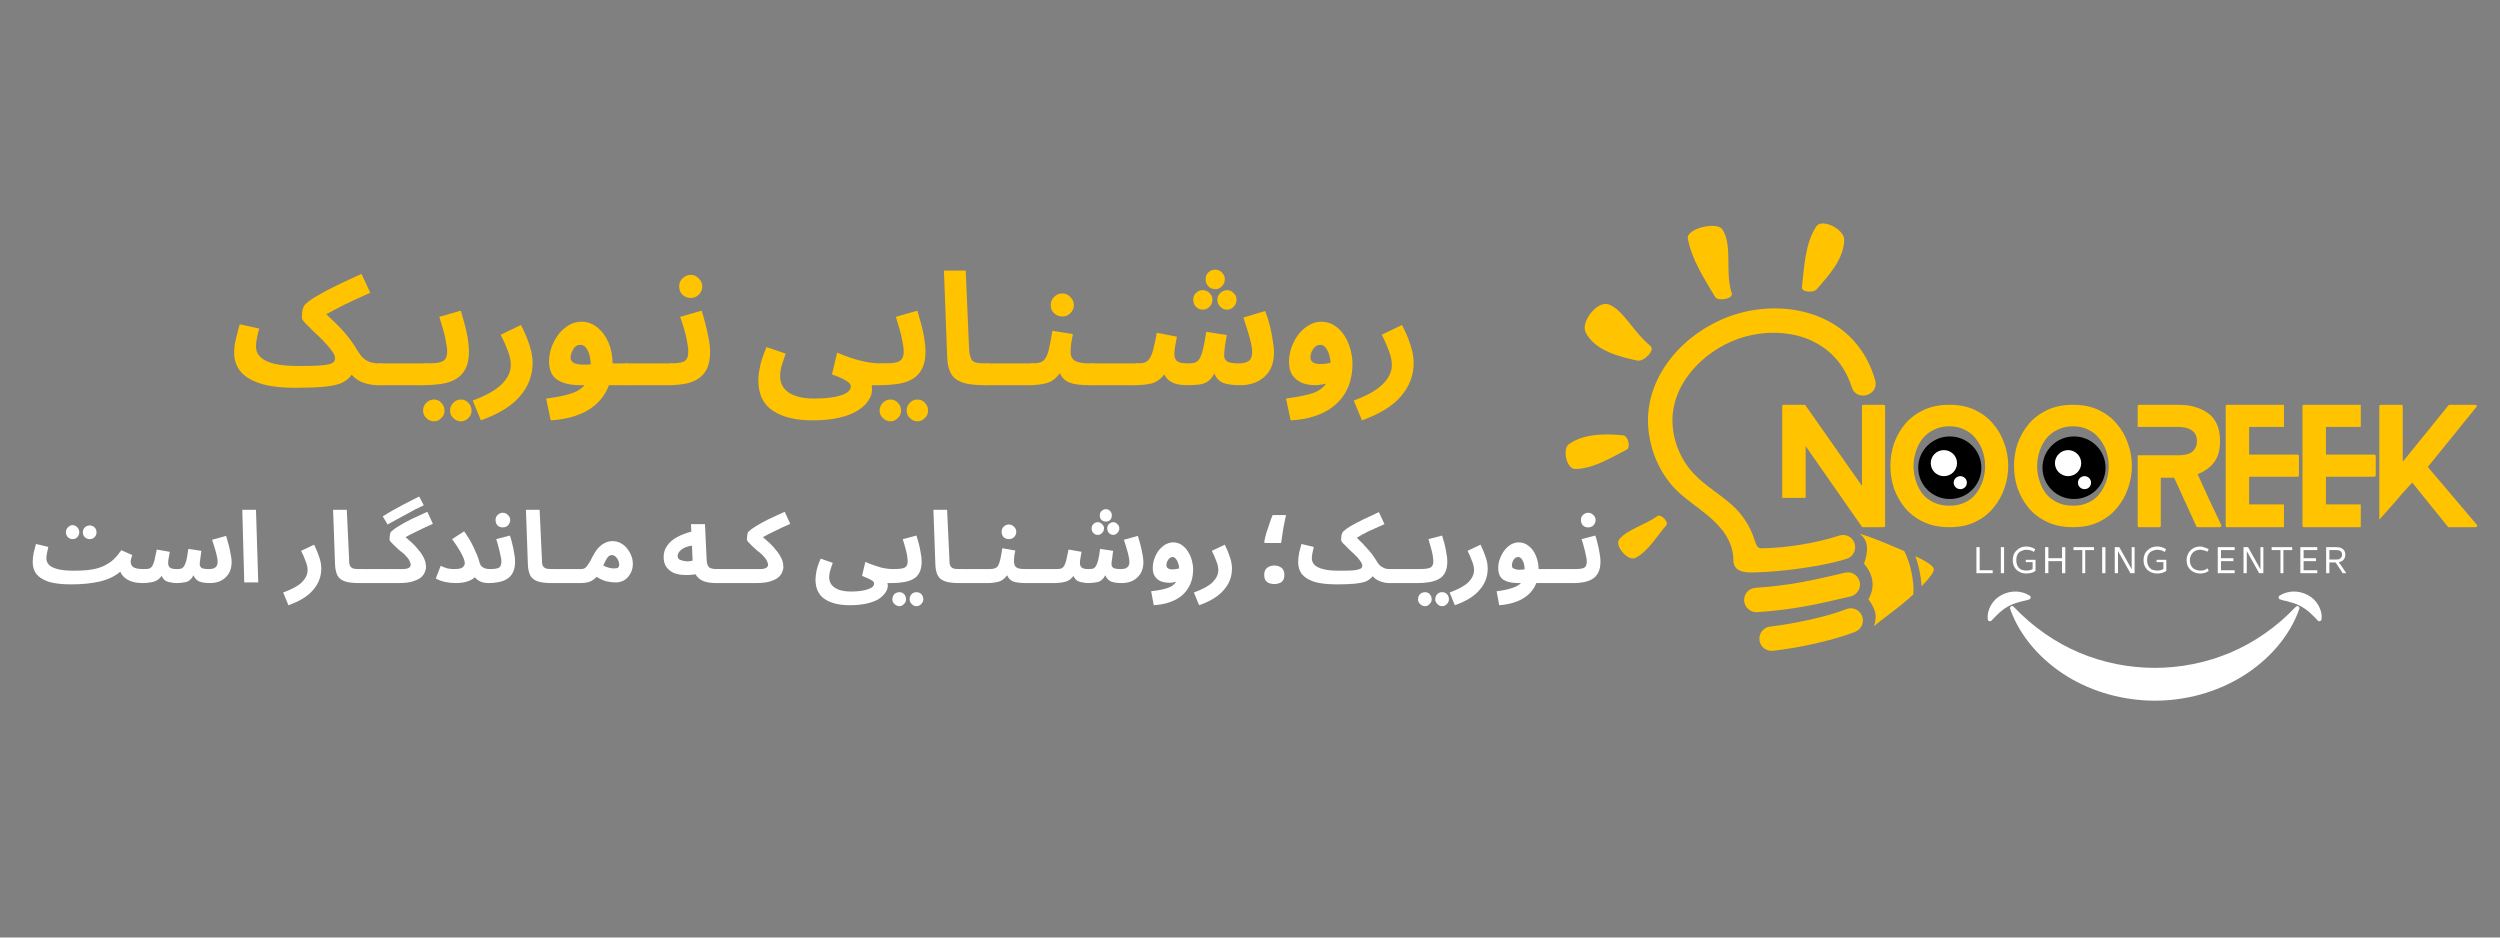 <svg xmlns="http://www.w3.org/2000/svg" xmlns:xlink="http://www.w3.org/1999/xlink" width="160" zoomAndPan="magnify" viewBox="0 0 120 45" height="60" preserveAspectRatio="xMidYMid meet"><rect x="0" y="0" width="120" height="45" fill="#808080" stroke="none"/><defs><clipPath id="d86690f1fc"><path d="M 75 10 L 89 10 L 89 27 L 75 27 Z M 75 10 "></path></clipPath><clipPath id="0c0b5c5c21"><path d="M 73.875 11.547 L 91.02 9.66 L 93.32 30.535 L 76.176 32.422 Z M 73.875 11.547 "></path></clipPath><clipPath id="588d65f2fd"><path d="M 73.875 11.547 L 91.02 9.66 L 93.32 30.535 L 76.176 32.422 Z M 73.875 11.547 "></path></clipPath><clipPath id="74b2cd0bc5"><path d="M 91 26 L 93 26 L 93 29 L 91 29 Z M 91 26 "></path></clipPath><clipPath id="21f75e00ba"><path d="M 73.875 11.547 L 91.02 9.66 L 93.32 30.535 L 76.176 32.422 Z M 73.875 11.547 "></path></clipPath><clipPath id="29e1c63843"><path d="M 73.875 11.547 L 91.02 9.66 L 93.32 30.535 L 76.176 32.422 Z M 73.875 11.547 "></path></clipPath><clipPath id="f8c5742387"><path d="M 89 25 L 92 25 L 92 31 L 89 31 Z M 89 25 "></path></clipPath><clipPath id="c0a4239dc0"><path d="M 73.875 11.547 L 91.02 9.66 L 93.32 30.535 L 76.176 32.422 Z M 73.875 11.547 "></path></clipPath><clipPath id="0ed054f284"><path d="M 73.875 11.547 L 91.02 9.66 L 93.32 30.535 L 76.176 32.422 Z M 73.875 11.547 "></path></clipPath><clipPath id="784157beae"><path d="M 79 14 L 91 14 L 91 32 L 79 32 Z M 79 14 "></path></clipPath><clipPath id="07110f446b"><path d="M 73.875 11.547 L 91.02 9.66 L 93.32 30.535 L 76.176 32.422 Z M 73.875 11.547 "></path></clipPath><clipPath id="d112ae5186"><path d="M 73.875 11.547 L 91.02 9.66 L 93.32 30.535 L 76.176 32.422 Z M 73.875 11.547 "></path></clipPath><clipPath id="cca3777dc8"><path d="M 96 29 L 111 29 L 111 33.633 L 96 33.633 Z M 96 29 "></path></clipPath><clipPath id="6b2938193d"><path d="M 95.375 28.383 L 98 28.383 L 98 30 L 95.375 30 Z M 95.375 28.383 "></path></clipPath><clipPath id="50bdf883f0"><path d="M 109 28.383 L 111.875 28.383 L 111.875 30 L 109 30 Z M 109 28.383 "></path></clipPath><clipPath id="c0e6174de1"><path d="M 92.074 20.949 L 95.105 20.949 L 95.105 23.949 L 92.074 23.949 Z M 92.074 20.949 "></path></clipPath><clipPath id="c1b809b562"><path d="M 92.07 21 L 94 21 L 94 23 L 92.07 23 Z M 92.07 21 "></path></clipPath><clipPath id="8c762008bf"><path d="M 93 22 L 95 22 L 95 23.949 L 93 23.949 Z M 93 22 "></path></clipPath><clipPath id="4d54b2ed98"><path d="M 98.023 20.949 L 101.066 20.949 L 101.066 23.949 L 98.023 23.949 Z M 98.023 20.949 "></path></clipPath><clipPath id="f46f33340d"><path d="M 99 22 L 101 22 L 101 23.949 L 99 23.949 Z M 99 22 "></path></clipPath></defs><g id="1828e97ebc"><g style="fill:#ffc300;fill-opacity:1;"><g transform="translate(11.006, 18.458)"><path style="stroke:none" d="M 3.172 0.156 C 2.453 0.156 1.879 0.082 1.453 -0.062 C 1.023 -0.207 0.711 -0.406 0.516 -0.656 C 0.328 -0.906 0.234 -1.195 0.234 -1.531 C 0.234 -1.758 0.266 -1.992 0.328 -2.234 C 0.391 -2.484 0.445 -2.703 0.5 -2.891 L 1.438 -2.688 C 1.395 -2.539 1.359 -2.391 1.328 -2.234 C 1.297 -2.078 1.281 -1.941 1.281 -1.828 C 1.281 -1.629 1.348 -1.461 1.484 -1.328 C 1.617 -1.191 1.836 -1.082 2.141 -1 C 2.441 -0.926 2.848 -0.891 3.359 -0.891 C 3.828 -0.891 4.18 -0.898 4.422 -0.922 C 4.672 -0.941 4.844 -0.977 4.938 -1.031 C 5.031 -1.082 5.078 -1.16 5.078 -1.266 C 5.078 -1.367 5.02 -1.492 4.906 -1.641 C 4.801 -1.785 4.672 -1.938 4.516 -2.094 C 4.359 -2.258 4.195 -2.414 4.031 -2.562 C 3.875 -2.719 3.742 -2.848 3.641 -2.953 C 3.535 -3.066 3.484 -3.148 3.484 -3.203 C 3.484 -3.41 3.5 -3.555 3.531 -3.641 C 3.562 -3.734 3.602 -3.805 3.656 -3.859 C 3.77 -3.973 3.953 -4.102 4.203 -4.25 C 4.461 -4.406 4.773 -4.57 5.141 -4.75 C 5.504 -4.926 5.906 -5.113 6.344 -5.312 L 6.766 -4.406 C 6.273 -4.188 5.859 -3.992 5.516 -3.828 C 5.18 -3.66 4.895 -3.508 4.656 -3.375 C 4.988 -3.07 5.273 -2.785 5.516 -2.516 C 5.754 -2.242 5.977 -1.93 6.188 -1.578 C 6.289 -1.41 6.398 -1.285 6.516 -1.203 C 6.641 -1.117 6.758 -1.066 6.875 -1.047 C 6.988 -1.023 7.086 -1.016 7.172 -1.016 C 7.359 -1.016 7.492 -0.957 7.578 -0.844 C 7.66 -0.738 7.703 -0.617 7.703 -0.484 C 7.703 -0.316 7.648 -0.188 7.547 -0.094 C 7.441 -0.008 7.297 0.031 7.109 0.031 C 6.91 0.031 6.695 -0.004 6.469 -0.078 C 6.238 -0.148 6.039 -0.281 5.875 -0.469 C 5.75 -0.289 5.578 -0.156 5.359 -0.062 C 5.148 0.02 4.867 0.078 4.516 0.109 C 4.16 0.141 3.711 0.156 3.172 0.156 Z M 3.172 0.156 "></path></g></g><g style="fill:#ffc300;fill-opacity:1;"><g transform="translate(18.117, 18.458)"><path style="stroke:none" d="M 0 0.031 L 0.078 -1.016 L 2.219 -1.016 C 2.414 -1.016 2.551 -0.961 2.625 -0.859 C 2.707 -0.766 2.75 -0.645 2.75 -0.5 C 2.75 -0.344 2.695 -0.211 2.594 -0.109 C 2.488 -0.016 2.344 0.031 2.156 0.031 Z M 0 0.031 "></path></g></g><g style="fill:#ffc300;fill-opacity:1;"><g transform="translate(20.276, 18.458)"><path style="stroke:none" d="M 0 0.031 L 0.078 -1.016 C 0.367 -1.016 0.594 -1.023 0.75 -1.047 C 0.914 -1.078 1.031 -1.133 1.094 -1.219 C 1.156 -1.301 1.188 -1.422 1.188 -1.578 C 1.188 -1.711 1.164 -1.879 1.125 -2.078 C 1.094 -2.273 1.047 -2.473 0.984 -2.672 C 0.922 -2.879 0.863 -3.07 0.812 -3.25 L 1.844 -3.547 C 1.895 -3.367 1.953 -3.164 2.016 -2.938 C 2.078 -2.719 2.129 -2.488 2.172 -2.25 C 2.211 -2.008 2.234 -1.785 2.234 -1.578 C 2.234 -1.234 2.176 -0.957 2.062 -0.75 C 1.957 -0.539 1.805 -0.379 1.609 -0.266 C 1.41 -0.148 1.176 -0.07 0.906 -0.031 C 0.633 0.008 0.332 0.031 0 0.031 Z M 1.844 1.766 C 1.707 1.766 1.586 1.711 1.484 1.609 C 1.379 1.516 1.328 1.395 1.328 1.25 C 1.328 1.102 1.379 0.977 1.484 0.875 C 1.586 0.77 1.707 0.719 1.844 0.719 C 1.988 0.719 2.109 0.77 2.203 0.875 C 2.305 0.977 2.359 1.102 2.359 1.25 C 2.359 1.395 2.305 1.516 2.203 1.609 C 2.109 1.711 1.988 1.766 1.844 1.766 Z M 0.562 1.766 C 0.414 1.766 0.289 1.711 0.188 1.609 C 0.082 1.516 0.031 1.395 0.031 1.25 C 0.031 1.102 0.082 0.977 0.188 0.875 C 0.289 0.77 0.414 0.719 0.562 0.719 C 0.695 0.719 0.812 0.77 0.906 0.875 C 1.008 0.977 1.062 1.102 1.062 1.25 C 1.062 1.395 1.008 1.516 0.906 1.609 C 0.812 1.711 0.695 1.766 0.562 1.766 Z M 0.562 1.766 "></path></g></g><g style="fill:#ffc300;fill-opacity:1;"><g transform="translate(22.957, 18.458)"><path style="stroke:none" d="M 0.125 1.719 L -0.266 0.766 C 0.367 0.535 0.832 0.273 1.125 -0.016 C 1.414 -0.305 1.562 -0.613 1.562 -0.938 C 1.562 -1.145 1.516 -1.367 1.422 -1.609 C 1.336 -1.848 1.223 -2.109 1.078 -2.391 L 2.047 -2.859 C 2.223 -2.523 2.359 -2.207 2.453 -1.906 C 2.555 -1.602 2.609 -1.316 2.609 -1.047 C 2.609 -0.441 2.406 0.094 2 0.562 C 1.602 1.031 0.977 1.414 0.125 1.719 Z M 0.125 1.719 "></path></g></g><g style="fill:#ffc300;fill-opacity:1;"><g transform="translate(26.012, 18.458)"><path style="stroke:none" d="M 0.422 1.719 L 0.203 0.672 C 0.648 0.617 1.023 0.547 1.328 0.453 C 1.641 0.367 1.879 0.227 2.047 0.031 L 1.859 0.031 C 1.391 0.031 1.02 -0.051 0.75 -0.219 C 0.477 -0.395 0.344 -0.691 0.344 -1.109 C 0.344 -1.328 0.379 -1.547 0.453 -1.766 C 0.535 -1.992 0.645 -2.203 0.781 -2.391 C 0.926 -2.578 1.094 -2.727 1.281 -2.844 C 1.469 -2.957 1.672 -3.016 1.891 -3.016 C 2.18 -3.016 2.441 -2.922 2.672 -2.734 C 2.898 -2.547 3.078 -2.301 3.203 -2 C 3.328 -1.695 3.391 -1.367 3.391 -1.016 L 3.984 -1.016 C 4.16 -1.016 4.289 -0.961 4.375 -0.859 C 4.469 -0.766 4.516 -0.645 4.516 -0.5 C 4.516 -0.344 4.461 -0.211 4.359 -0.109 C 4.254 -0.016 4.102 0.031 3.906 0.031 L 3.219 0.031 C 3.02 0.551 2.68 0.953 2.203 1.234 C 1.723 1.516 1.129 1.676 0.422 1.719 Z M 1.375 -1.281 C 1.375 -1.227 1.395 -1.172 1.438 -1.109 C 1.477 -1.055 1.562 -1.016 1.688 -0.984 C 1.82 -0.953 2.039 -0.945 2.344 -0.969 C 2.332 -1.258 2.281 -1.488 2.188 -1.656 C 2.102 -1.82 1.988 -1.906 1.844 -1.906 C 1.738 -1.906 1.648 -1.867 1.578 -1.797 C 1.516 -1.723 1.461 -1.633 1.422 -1.531 C 1.391 -1.438 1.375 -1.352 1.375 -1.281 Z M 1.375 -1.281 "></path></g></g><g style="fill:#ffc300;fill-opacity:1;"><g transform="translate(29.926, 18.458)"><path style="stroke:none" d="M 0 0.031 L 0.078 -1.016 L 2.219 -1.016 C 2.414 -1.016 2.551 -0.961 2.625 -0.859 C 2.707 -0.766 2.75 -0.645 2.75 -0.5 C 2.75 -0.344 2.695 -0.211 2.594 -0.109 C 2.488 -0.016 2.344 0.031 2.156 0.031 Z M 0 0.031 "></path></g></g><g style="fill:#ffc300;fill-opacity:1;"><g transform="translate(32.085, 18.458)"><path style="stroke:none" d="M 0 0.031 L 0.078 -1.016 C 0.398 -1.016 0.625 -1.047 0.75 -1.109 C 0.883 -1.18 0.953 -1.336 0.953 -1.578 C 0.953 -1.711 0.93 -1.879 0.891 -2.078 C 0.859 -2.273 0.812 -2.473 0.75 -2.672 C 0.688 -2.879 0.625 -3.07 0.562 -3.25 L 1.594 -3.547 C 1.656 -3.367 1.711 -3.164 1.766 -2.938 C 1.828 -2.719 1.879 -2.488 1.922 -2.25 C 1.973 -2.008 2 -1.785 2 -1.578 C 2 -1.234 1.945 -0.957 1.844 -0.75 C 1.738 -0.539 1.594 -0.379 1.406 -0.266 C 1.219 -0.148 1.004 -0.07 0.766 -0.031 C 0.523 0.008 0.27 0.031 0 0.031 Z M 1.078 -4.156 C 0.922 -4.156 0.785 -4.207 0.672 -4.312 C 0.566 -4.414 0.516 -4.547 0.516 -4.703 C 0.516 -4.859 0.566 -4.988 0.672 -5.094 C 0.785 -5.207 0.922 -5.266 1.078 -5.266 C 1.223 -5.266 1.348 -5.207 1.453 -5.094 C 1.566 -4.988 1.625 -4.859 1.625 -4.703 C 1.625 -4.547 1.566 -4.414 1.453 -4.312 C 1.348 -4.207 1.223 -4.156 1.078 -4.156 Z M 1.078 -4.156 "></path></g></g><g style="fill:#ffc300;fill-opacity:1;"><g transform="translate(34.453, 18.458)"><path style="stroke:none" d=""></path></g></g><g style="fill:#ffc300;fill-opacity:1;"><g transform="translate(36.214, 18.458)"><path style="stroke:none" d="M 0.188 -0.203 C 0.188 -0.379 0.211 -0.598 0.266 -0.859 C 0.316 -1.117 0.422 -1.43 0.578 -1.797 L 1.5 -1.484 C 1.414 -1.242 1.348 -1.039 1.297 -0.875 C 1.254 -0.707 1.234 -0.547 1.234 -0.391 C 1.234 -0.055 1.375 0.203 1.656 0.391 C 1.938 0.578 2.344 0.672 2.875 0.672 C 3.426 0.672 3.852 0.617 4.156 0.516 C 4.469 0.422 4.625 0.273 4.625 0.078 C 4.625 -0.004 4.555 -0.086 4.422 -0.172 C 4.285 -0.266 4.051 -0.367 3.719 -0.484 L 3.969 -1.531 C 4.383 -1.352 4.766 -1.223 5.109 -1.141 C 5.461 -1.055 5.773 -1.016 6.047 -1.016 C 6.234 -1.016 6.367 -0.961 6.453 -0.859 C 6.535 -0.766 6.578 -0.645 6.578 -0.5 C 6.578 -0.344 6.523 -0.211 6.422 -0.109 C 6.316 -0.016 6.164 0.031 5.969 0.031 L 5.625 0.031 C 5.633 0.082 5.641 0.125 5.641 0.156 C 5.641 0.195 5.641 0.238 5.641 0.281 C 5.641 0.438 5.582 0.598 5.469 0.766 C 5.363 0.941 5.191 1.102 4.953 1.25 C 4.723 1.395 4.426 1.508 4.062 1.594 C 3.707 1.676 3.281 1.719 2.781 1.719 C 1.969 1.719 1.332 1.562 0.875 1.25 C 0.414 0.945 0.188 0.461 0.188 -0.203 Z M 0.188 -0.203 "></path></g></g><g style="fill:#ffc300;fill-opacity:1;"><g transform="translate(42.19, 18.458)"><path style="stroke:none" d="M 0 0.031 L 0.078 -1.016 C 0.367 -1.016 0.594 -1.023 0.75 -1.047 C 0.914 -1.078 1.031 -1.133 1.094 -1.219 C 1.156 -1.301 1.188 -1.422 1.188 -1.578 C 1.188 -1.711 1.164 -1.879 1.125 -2.078 C 1.094 -2.273 1.047 -2.473 0.984 -2.672 C 0.922 -2.879 0.863 -3.07 0.812 -3.25 L 1.844 -3.547 C 1.895 -3.367 1.953 -3.164 2.016 -2.938 C 2.078 -2.719 2.129 -2.488 2.172 -2.25 C 2.211 -2.008 2.234 -1.785 2.234 -1.578 C 2.234 -1.234 2.176 -0.957 2.062 -0.75 C 1.957 -0.539 1.805 -0.379 1.609 -0.266 C 1.41 -0.148 1.176 -0.07 0.906 -0.031 C 0.633 0.008 0.332 0.031 0 0.031 Z M 1.844 1.766 C 1.707 1.766 1.586 1.711 1.484 1.609 C 1.379 1.516 1.328 1.395 1.328 1.25 C 1.328 1.102 1.379 0.977 1.484 0.875 C 1.586 0.77 1.707 0.719 1.844 0.719 C 1.988 0.719 2.109 0.77 2.203 0.875 C 2.305 0.977 2.359 1.102 2.359 1.25 C 2.359 1.395 2.305 1.516 2.203 1.609 C 2.109 1.711 1.988 1.766 1.844 1.766 Z M 0.562 1.766 C 0.414 1.766 0.289 1.711 0.188 1.609 C 0.082 1.516 0.031 1.395 0.031 1.25 C 0.031 1.102 0.082 0.977 0.188 0.875 C 0.289 0.77 0.414 0.719 0.562 0.719 C 0.695 0.719 0.812 0.77 0.906 0.875 C 1.008 0.977 1.062 1.102 1.062 1.25 C 1.062 1.395 1.008 1.516 0.906 1.609 C 0.812 1.711 0.695 1.766 0.562 1.766 Z M 0.562 1.766 "></path></g></g><g style="fill:#ffc300;fill-opacity:1;"><g transform="translate(44.871, 18.458)"><path style="stroke:none" d="M 2.375 0.031 C 1.906 0.031 1.547 -0.016 1.297 -0.109 C 1.047 -0.203 0.867 -0.348 0.766 -0.547 C 0.66 -0.742 0.602 -1 0.594 -1.312 L 0.438 -5.469 L 1.484 -5.469 L 1.641 -1.812 C 1.648 -1.582 1.676 -1.41 1.719 -1.297 C 1.758 -1.18 1.832 -1.102 1.938 -1.062 C 2.051 -1.031 2.219 -1.016 2.438 -1.016 C 2.625 -1.016 2.758 -0.961 2.844 -0.859 C 2.926 -0.766 2.969 -0.645 2.969 -0.5 C 2.969 -0.344 2.914 -0.211 2.812 -0.109 C 2.707 -0.016 2.562 0.031 2.375 0.031 Z M 2.375 0.031 "></path></g></g><g style="fill:#ffc300;fill-opacity:1;"><g transform="translate(47.246, 18.458)"><path style="stroke:none" d="M 0 0.031 L 0.078 -1.016 L 2.219 -1.016 C 2.414 -1.016 2.551 -0.961 2.625 -0.859 C 2.707 -0.766 2.75 -0.645 2.75 -0.5 C 2.75 -0.344 2.695 -0.211 2.594 -0.109 C 2.488 -0.016 2.344 0.031 2.156 0.031 Z M 0 0.031 "></path></g></g><g style="fill:#ffc300;fill-opacity:1;"><g transform="translate(49.405, 18.458)"><path style="stroke:none" d="M 0 0.031 L 0.078 -1.016 C 0.266 -1.016 0.41 -1.031 0.516 -1.062 C 0.629 -1.094 0.719 -1.16 0.781 -1.266 C 0.852 -1.379 0.91 -1.539 0.953 -1.75 C 1.004 -1.957 1.055 -2.234 1.109 -2.578 L 2.094 -2.422 C 2.07 -2.305 2.047 -2.164 2.016 -2 C 1.992 -1.844 1.984 -1.695 1.984 -1.562 C 1.984 -1.445 2.008 -1.348 2.062 -1.266 C 2.113 -1.18 2.207 -1.117 2.344 -1.078 C 2.477 -1.035 2.676 -1.016 2.938 -1.016 C 3.125 -1.016 3.258 -0.961 3.344 -0.859 C 3.426 -0.766 3.469 -0.645 3.469 -0.5 C 3.469 -0.344 3.414 -0.211 3.312 -0.109 C 3.207 -0.016 3.062 0.031 2.875 0.031 C 2.469 0.031 2.156 -0.008 1.938 -0.094 C 1.719 -0.176 1.562 -0.328 1.469 -0.547 C 1.281 -0.285 1.062 -0.125 0.812 -0.062 C 0.562 0 0.289 0.031 0 0.031 Z M 1.594 -3.266 C 1.438 -3.266 1.301 -3.316 1.188 -3.422 C 1.082 -3.523 1.031 -3.656 1.031 -3.812 C 1.031 -3.969 1.082 -4.098 1.188 -4.203 C 1.301 -4.316 1.438 -4.375 1.594 -4.375 C 1.738 -4.375 1.863 -4.316 1.969 -4.203 C 2.082 -4.098 2.141 -3.969 2.141 -3.812 C 2.141 -3.656 2.082 -3.523 1.969 -3.422 C 1.863 -3.316 1.738 -3.266 1.594 -3.266 Z M 1.594 -3.266 "></path></g></g><g style="fill:#ffc300;fill-opacity:1;"><g transform="translate(52.273, 18.458)"><path style="stroke:none" d="M 0 0.031 L 0.078 -1.016 L 2.219 -1.016 C 2.414 -1.016 2.551 -0.961 2.625 -0.859 C 2.707 -0.766 2.75 -0.645 2.75 -0.5 C 2.75 -0.344 2.695 -0.211 2.594 -0.109 C 2.488 -0.016 2.344 0.031 2.156 0.031 Z M 0 0.031 "></path></g></g><g style="fill:#ffc300;fill-opacity:1;"><g transform="translate(54.432, 18.458)"><path style="stroke:none" d="M 0 0.031 L 0.078 -1.016 C 0.242 -1.016 0.379 -1.023 0.484 -1.047 C 0.586 -1.078 0.672 -1.141 0.734 -1.234 C 0.805 -1.328 0.867 -1.473 0.922 -1.672 C 0.973 -1.867 1.031 -2.141 1.094 -2.484 L 2.062 -2.297 C 2.039 -2.191 2.016 -2.055 1.984 -1.891 C 1.953 -1.723 1.938 -1.582 1.938 -1.469 C 1.938 -1.32 1.977 -1.207 2.062 -1.125 C 2.156 -1.051 2.328 -1.016 2.578 -1.016 C 2.703 -1.016 2.812 -1.023 2.906 -1.047 C 3 -1.078 3.078 -1.141 3.141 -1.234 C 3.203 -1.328 3.258 -1.477 3.312 -1.688 C 3.363 -1.895 3.414 -2.176 3.469 -2.531 L 4.453 -2.375 C 4.422 -2.195 4.391 -2.008 4.359 -1.812 C 4.336 -1.625 4.328 -1.477 4.328 -1.375 C 4.328 -1.281 4.367 -1.195 4.453 -1.125 C 4.547 -1.051 4.738 -1.016 5.031 -1.016 C 5.227 -1.016 5.383 -1.051 5.5 -1.125 C 5.613 -1.207 5.672 -1.348 5.672 -1.547 C 5.672 -1.734 5.629 -1.973 5.547 -2.266 C 5.461 -2.566 5.363 -2.883 5.25 -3.219 L 6.297 -3.531 C 6.379 -3.312 6.453 -3.082 6.516 -2.844 C 6.578 -2.602 6.625 -2.367 6.656 -2.141 C 6.695 -1.91 6.719 -1.711 6.719 -1.547 C 6.719 -1.035 6.566 -0.645 6.266 -0.375 C 5.961 -0.102 5.57 0.031 5.094 0.031 C 4.75 0.031 4.477 -0.004 4.281 -0.078 C 4.082 -0.16 3.941 -0.312 3.859 -0.531 C 3.766 -0.352 3.656 -0.223 3.531 -0.141 C 3.414 -0.066 3.281 -0.02 3.125 0 C 2.969 0.02 2.773 0.031 2.547 0.031 C 2.422 0.031 2.289 0.02 2.156 0 C 2.02 -0.02 1.891 -0.066 1.766 -0.141 C 1.641 -0.211 1.535 -0.328 1.453 -0.484 C 1.273 -0.254 1.066 -0.109 0.828 -0.047 C 0.586 0.004 0.312 0.031 0 0.031 Z M 3.906 -4.578 C 3.77 -4.578 3.656 -4.625 3.562 -4.719 C 3.477 -4.812 3.438 -4.926 3.438 -5.062 C 3.438 -5.188 3.477 -5.289 3.562 -5.375 C 3.656 -5.469 3.77 -5.516 3.906 -5.516 C 4.031 -5.516 4.133 -5.469 4.219 -5.375 C 4.312 -5.289 4.359 -5.188 4.359 -5.062 C 4.359 -4.926 4.312 -4.812 4.219 -4.719 C 4.133 -4.625 4.031 -4.578 3.906 -4.578 Z M 3.297 -3.594 C 3.172 -3.594 3.062 -3.641 2.969 -3.734 C 2.883 -3.828 2.844 -3.941 2.844 -4.078 C 2.844 -4.203 2.883 -4.305 2.969 -4.391 C 3.062 -4.484 3.172 -4.531 3.297 -4.531 C 3.43 -4.531 3.539 -4.484 3.625 -4.391 C 3.719 -4.305 3.766 -4.203 3.766 -4.078 C 3.766 -3.941 3.719 -3.828 3.625 -3.734 C 3.539 -3.641 3.43 -3.594 3.297 -3.594 Z M 4.469 -3.594 C 4.344 -3.594 4.234 -3.641 4.141 -3.734 C 4.047 -3.828 4 -3.941 4 -4.078 C 4 -4.203 4.047 -4.305 4.141 -4.391 C 4.234 -4.484 4.344 -4.531 4.469 -4.531 C 4.594 -4.531 4.695 -4.484 4.781 -4.391 C 4.875 -4.305 4.922 -4.203 4.922 -4.078 C 4.922 -3.941 4.875 -3.828 4.781 -3.734 C 4.695 -3.641 4.594 -3.594 4.469 -3.594 Z M 4.469 -3.594 "></path></g></g><g style="fill:#ffc300;fill-opacity:1;"><g transform="translate(61.528, 18.458)"><path style="stroke:none" d="M 0.422 1.719 L 0.203 0.672 C 0.68 0.609 1.082 0.531 1.406 0.438 C 1.727 0.344 1.969 0.18 2.125 -0.047 C 2.051 -0.023 1.973 -0.008 1.891 0 C 1.805 0.02 1.719 0.031 1.625 0.031 C 1.383 0.031 1.164 -0.004 0.969 -0.078 C 0.781 -0.16 0.629 -0.281 0.516 -0.438 C 0.398 -0.602 0.344 -0.82 0.344 -1.094 C 0.344 -1.332 0.383 -1.566 0.469 -1.797 C 0.551 -2.023 0.66 -2.227 0.797 -2.406 C 0.941 -2.594 1.109 -2.738 1.297 -2.844 C 1.484 -2.957 1.68 -3.016 1.891 -3.016 C 2.129 -3.016 2.344 -2.953 2.531 -2.828 C 2.727 -2.703 2.891 -2.535 3.016 -2.328 C 3.141 -2.129 3.234 -1.91 3.297 -1.672 C 3.359 -1.441 3.391 -1.223 3.391 -1.016 C 3.391 -0.453 3.27 0.023 3.031 0.422 C 2.789 0.816 2.445 1.125 2 1.344 C 1.562 1.562 1.035 1.688 0.422 1.719 Z M 1.375 -1.297 C 1.375 -1.086 1.535 -0.984 1.859 -0.984 C 2.016 -0.984 2.176 -1.004 2.344 -1.047 C 2.332 -1.18 2.305 -1.316 2.266 -1.453 C 2.223 -1.586 2.164 -1.695 2.094 -1.781 C 2.031 -1.863 1.945 -1.906 1.844 -1.906 C 1.707 -1.906 1.594 -1.836 1.5 -1.703 C 1.414 -1.578 1.375 -1.441 1.375 -1.297 Z M 1.375 -1.297 "></path></g></g><g style="fill:#ffc300;fill-opacity:1;"><g transform="translate(65.247, 18.458)"><path style="stroke:none" d="M 0.125 1.719 L -0.266 0.766 C 0.367 0.535 0.832 0.273 1.125 -0.016 C 1.414 -0.305 1.562 -0.613 1.562 -0.938 C 1.562 -1.145 1.516 -1.367 1.422 -1.609 C 1.336 -1.848 1.223 -2.109 1.078 -2.391 L 2.047 -2.859 C 2.223 -2.523 2.359 -2.207 2.453 -1.906 C 2.555 -1.602 2.609 -1.316 2.609 -1.047 C 2.609 -0.441 2.406 0.094 2 0.562 C 1.602 1.031 0.977 1.414 0.125 1.719 Z M 0.125 1.719 "></path></g></g><g style="fill:#ffffff;fill-opacity:1;"><g transform="translate(1.414, 27.956)"><path style="stroke:none" d="M 2.016 0.094 C 1.555 0.094 1.191 0.051 0.922 -0.031 C 0.648 -0.125 0.453 -0.25 0.328 -0.406 C 0.211 -0.57 0.156 -0.758 0.156 -0.969 C 0.156 -1.113 0.172 -1.266 0.203 -1.422 C 0.242 -1.578 0.281 -1.719 0.312 -1.844 L 0.906 -1.703 C 0.883 -1.617 0.863 -1.523 0.844 -1.422 C 0.82 -1.316 0.812 -1.227 0.812 -1.156 C 0.812 -1.039 0.852 -0.938 0.938 -0.844 C 1.02 -0.758 1.156 -0.691 1.344 -0.641 C 1.539 -0.586 1.805 -0.562 2.141 -0.562 L 2.141 -0.547 L 2.141 -0.562 C 2.367 -0.562 2.586 -0.57 2.797 -0.594 C 3.004 -0.613 3.203 -0.656 3.391 -0.719 C 3.586 -0.789 3.77 -0.891 3.938 -1.016 C 4.102 -1.148 4.258 -1.328 4.406 -1.547 L 4.938 -1.312 C 4.914 -1.25 4.895 -1.188 4.875 -1.125 C 4.863 -1.07 4.859 -1.031 4.859 -1 C 4.859 -0.883 4.898 -0.797 4.984 -0.734 C 5.078 -0.672 5.238 -0.641 5.469 -0.641 C 5.594 -0.641 5.676 -0.609 5.719 -0.547 C 5.77 -0.484 5.797 -0.406 5.797 -0.312 C 5.797 -0.219 5.766 -0.133 5.703 -0.062 C 5.641 0 5.547 0.031 5.422 0.031 C 5.141 0.031 4.906 -0.02 4.719 -0.125 C 4.539 -0.227 4.422 -0.359 4.359 -0.516 C 4.117 -0.305 3.797 -0.148 3.391 -0.047 C 2.984 0.047 2.523 0.094 2.016 0.094 Z M 2.078 -2.078 C 1.984 -2.078 1.906 -2.109 1.844 -2.172 C 1.781 -2.242 1.75 -2.32 1.75 -2.406 C 1.75 -2.5 1.781 -2.578 1.844 -2.641 C 1.906 -2.711 1.984 -2.75 2.078 -2.75 C 2.16 -2.75 2.234 -2.711 2.297 -2.641 C 2.359 -2.578 2.391 -2.5 2.391 -2.406 C 2.391 -2.32 2.359 -2.242 2.297 -2.172 C 2.234 -2.109 2.16 -2.078 2.078 -2.078 Z M 2.891 -2.078 C 2.805 -2.078 2.727 -2.109 2.656 -2.172 C 2.594 -2.234 2.562 -2.312 2.562 -2.406 C 2.562 -2.5 2.594 -2.578 2.656 -2.641 C 2.727 -2.703 2.805 -2.734 2.891 -2.734 C 2.984 -2.734 3.062 -2.703 3.125 -2.641 C 3.188 -2.578 3.219 -2.5 3.219 -2.406 C 3.219 -2.312 3.188 -2.234 3.125 -2.172 C 3.062 -2.109 2.984 -2.078 2.891 -2.078 Z M 2.891 -2.078 "></path></g></g><g style="fill:#ffffff;fill-opacity:1;"><g transform="translate(6.837, 27.956)"><path style="stroke:none" d="M 0 0.031 L 0.047 -0.641 C 0.148 -0.641 0.234 -0.645 0.297 -0.656 C 0.367 -0.676 0.426 -0.719 0.469 -0.781 C 0.508 -0.844 0.547 -0.938 0.578 -1.062 C 0.609 -1.188 0.645 -1.359 0.688 -1.578 L 1.312 -1.469 C 1.301 -1.395 1.285 -1.305 1.266 -1.203 C 1.242 -1.098 1.234 -1.008 1.234 -0.938 C 1.234 -0.844 1.258 -0.77 1.312 -0.719 C 1.375 -0.664 1.484 -0.641 1.641 -0.641 C 1.711 -0.641 1.781 -0.645 1.844 -0.656 C 1.906 -0.676 1.957 -0.719 2 -0.781 C 2.039 -0.844 2.078 -0.938 2.109 -1.062 C 2.141 -1.195 2.172 -1.379 2.203 -1.609 L 2.828 -1.516 C 2.816 -1.398 2.801 -1.281 2.781 -1.156 C 2.758 -1.031 2.75 -0.938 2.75 -0.875 C 2.75 -0.812 2.773 -0.754 2.828 -0.703 C 2.891 -0.66 3.016 -0.641 3.203 -0.641 C 3.328 -0.641 3.426 -0.664 3.5 -0.719 C 3.57 -0.77 3.609 -0.859 3.609 -0.984 C 3.609 -1.098 3.582 -1.25 3.531 -1.438 C 3.477 -1.633 3.414 -1.836 3.344 -2.047 L 4.016 -2.234 C 4.055 -2.098 4.098 -1.953 4.141 -1.797 C 4.18 -1.648 4.211 -1.504 4.234 -1.359 C 4.266 -1.211 4.281 -1.086 4.281 -0.984 C 4.281 -0.66 4.18 -0.41 3.984 -0.234 C 3.797 -0.055 3.547 0.031 3.234 0.031 C 3.016 0.031 2.844 0.004 2.719 -0.047 C 2.594 -0.109 2.504 -0.207 2.453 -0.344 C 2.391 -0.227 2.32 -0.145 2.25 -0.094 C 2.176 -0.039 2.086 -0.008 1.984 0 C 1.879 0.02 1.758 0.031 1.625 0.031 C 1.539 0.031 1.453 0.02 1.359 0 C 1.273 -0.008 1.191 -0.035 1.109 -0.078 C 1.035 -0.129 0.973 -0.207 0.922 -0.312 C 0.816 -0.164 0.688 -0.07 0.531 -0.031 C 0.375 0.008 0.195 0.031 0 0.031 Z M 0 0.031 "></path></g></g><g style="fill:#ffffff;fill-opacity:1;"><g transform="translate(11.349, 27.956)"><path style="stroke:none" d="M 0.375 0 L 0.281 -3.484 L 0.938 -3.484 L 1.047 0 Z M 0.375 0 "></path></g></g><g style="fill:#ffffff;fill-opacity:1;"><g transform="translate(12.645, 27.956)"><path style="stroke:none" d=""></path></g></g><g style="fill:#ffffff;fill-opacity:1;"><g transform="translate(13.765, 27.956)"><path style="stroke:none" d="M 0.078 1.094 L -0.172 0.484 C 0.234 0.336 0.531 0.176 0.719 0 C 0.906 -0.188 1 -0.383 1 -0.594 C 1 -0.727 0.969 -0.867 0.906 -1.016 C 0.852 -1.172 0.781 -1.336 0.688 -1.516 L 1.312 -1.812 C 1.414 -1.602 1.5 -1.398 1.562 -1.203 C 1.625 -1.016 1.656 -0.836 1.656 -0.672 C 1.656 -0.273 1.523 0.066 1.266 0.359 C 1.016 0.66 0.617 0.906 0.078 1.094 Z M 0.078 1.094 "></path></g></g><g style="fill:#ffffff;fill-opacity:1;"><g transform="translate(15.708, 27.956)"><path style="stroke:none" d="M 1.5 0.031 C 1.207 0.031 0.977 0 0.812 -0.062 C 0.656 -0.125 0.547 -0.219 0.484 -0.344 C 0.422 -0.477 0.383 -0.645 0.375 -0.844 L 0.281 -3.484 L 0.938 -3.484 L 1.047 -1.156 C 1.047 -1.008 1.055 -0.898 1.078 -0.828 C 1.109 -0.754 1.16 -0.703 1.234 -0.672 C 1.305 -0.648 1.41 -0.641 1.547 -0.641 C 1.672 -0.641 1.758 -0.609 1.812 -0.547 C 1.863 -0.484 1.891 -0.406 1.891 -0.312 C 1.891 -0.219 1.852 -0.133 1.781 -0.062 C 1.719 0 1.625 0.031 1.5 0.031 Z M 1.5 0.031 "></path></g></g><g style="fill:#ffffff;fill-opacity:1;"><g transform="translate(17.218, 27.956)"><path style="stroke:none" d="M 0 0.031 L 0.047 -0.641 L 1.422 -0.641 C 1.535 -0.641 1.617 -0.609 1.672 -0.547 C 1.723 -0.484 1.75 -0.406 1.75 -0.312 C 1.75 -0.219 1.711 -0.133 1.641 -0.062 C 1.578 0 1.488 0.031 1.375 0.031 Z M 0 0.031 "></path></g></g><g style="fill:#ffffff;fill-opacity:1;"><g transform="translate(18.59, 27.956)"><path style="stroke:none" d="M 0 0.031 L 0.047 -0.641 L 0.734 -0.641 C 0.992 -0.641 1.125 -0.711 1.125 -0.859 C 1.125 -0.898 1.102 -0.961 1.062 -1.047 C 1.02 -1.129 0.938 -1.234 0.812 -1.359 C 0.738 -1.422 0.66 -1.484 0.578 -1.547 C 0.504 -1.617 0.43 -1.688 0.359 -1.75 C 0.285 -1.82 0.223 -1.883 0.172 -1.938 C 0.129 -1.988 0.109 -2.023 0.109 -2.047 C 0.109 -2.109 0.113 -2.18 0.125 -2.266 C 0.133 -2.359 0.16 -2.422 0.203 -2.453 C 0.273 -2.523 0.391 -2.609 0.547 -2.703 C 0.711 -2.805 0.91 -2.914 1.141 -3.031 C 1.379 -3.145 1.641 -3.266 1.922 -3.391 L 2.188 -2.812 C 1.926 -2.695 1.68 -2.582 1.453 -2.469 C 1.234 -2.363 1.039 -2.266 0.875 -2.172 C 1.094 -1.992 1.266 -1.832 1.391 -1.688 C 1.523 -1.539 1.625 -1.41 1.688 -1.297 C 1.758 -1.18 1.805 -1.078 1.828 -0.984 C 1.848 -0.891 1.859 -0.805 1.859 -0.734 C 1.859 -0.66 1.836 -0.578 1.797 -0.484 C 1.766 -0.398 1.703 -0.316 1.609 -0.234 C 1.516 -0.16 1.383 -0.098 1.219 -0.047 C 1.051 0.004 0.832 0.031 0.562 0.031 Z M 0.016 -2.781 L -0.219 -3.172 C -0.062 -3.266 0.094 -3.359 0.25 -3.453 C 0.414 -3.547 0.598 -3.645 0.797 -3.75 C 1.004 -3.852 1.25 -3.977 1.531 -4.125 L 1.75 -3.703 C 1.457 -3.566 1.211 -3.441 1.016 -3.328 C 0.816 -3.223 0.633 -3.125 0.469 -3.031 C 0.312 -2.945 0.16 -2.863 0.016 -2.781 Z M 0.016 -2.781 "></path></g></g><g style="fill:#ffffff;fill-opacity:1;"><g transform="translate(20.747, 27.956)"><path style="stroke:none" d="M 1.031 -0.641 C 1.25 -0.641 1.391 -0.664 1.453 -0.719 C 1.523 -0.781 1.562 -0.844 1.562 -0.906 C 1.562 -0.988 1.539 -1.078 1.5 -1.172 C 1.457 -1.273 1.406 -1.379 1.344 -1.484 C 1.281 -1.598 1.211 -1.707 1.141 -1.812 C 1.066 -1.914 1.004 -2.004 0.953 -2.078 L 1.531 -2.453 C 1.727 -2.18 1.883 -1.914 2 -1.656 C 2.125 -1.395 2.207 -1.188 2.25 -1.031 C 2.281 -0.875 2.344 -0.77 2.438 -0.719 C 2.539 -0.664 2.645 -0.641 2.75 -0.641 C 2.875 -0.641 2.961 -0.609 3.016 -0.547 C 3.066 -0.484 3.094 -0.406 3.094 -0.312 C 3.094 -0.219 3.055 -0.133 2.984 -0.062 C 2.922 0 2.828 0.031 2.703 0.031 C 2.41 0.031 2.191 -0.062 2.047 -0.25 C 1.961 -0.164 1.844 -0.098 1.688 -0.047 C 1.531 0.004 1.344 0.031 1.125 0.031 C 0.977 0.031 0.816 0.016 0.641 -0.016 C 0.461 -0.055 0.305 -0.113 0.172 -0.188 L 0.406 -0.797 C 0.52 -0.742 0.629 -0.703 0.734 -0.672 C 0.848 -0.648 0.945 -0.641 1.031 -0.641 Z M 1.031 -0.641 "></path></g></g><g style="fill:#ffffff;fill-opacity:1;"><g transform="translate(23.458, 27.956)"><path style="stroke:none" d="M 0 0.031 L 0.047 -0.641 C 0.254 -0.641 0.398 -0.66 0.484 -0.703 C 0.566 -0.754 0.609 -0.852 0.609 -1 C 0.609 -1.094 0.594 -1.195 0.562 -1.312 C 0.539 -1.438 0.508 -1.566 0.469 -1.703 C 0.438 -1.836 0.398 -1.961 0.359 -2.078 L 1.016 -2.25 C 1.055 -2.145 1.094 -2.02 1.125 -1.875 C 1.164 -1.727 1.195 -1.578 1.219 -1.422 C 1.25 -1.273 1.266 -1.133 1.266 -1 C 1.266 -0.781 1.227 -0.602 1.156 -0.469 C 1.094 -0.344 1.004 -0.242 0.891 -0.172 C 0.773 -0.098 0.641 -0.047 0.484 -0.016 C 0.328 0.016 0.164 0.031 0 0.031 Z M 0.672 -2.641 C 0.578 -2.641 0.492 -2.672 0.422 -2.734 C 0.359 -2.805 0.328 -2.895 0.328 -3 C 0.328 -3.094 0.359 -3.172 0.422 -3.234 C 0.492 -3.305 0.578 -3.344 0.672 -3.344 C 0.773 -3.344 0.859 -3.305 0.922 -3.234 C 0.992 -3.172 1.031 -3.094 1.031 -3 C 1.031 -2.895 0.992 -2.805 0.922 -2.734 C 0.859 -2.672 0.773 -2.641 0.672 -2.641 Z M 0.672 -2.641 "></path></g></g><g style="fill:#ffffff;fill-opacity:1;"><g transform="translate(24.964, 27.956)"><path style="stroke:none" d="M 1.5 0.031 C 1.207 0.031 0.977 0 0.812 -0.062 C 0.656 -0.125 0.547 -0.219 0.484 -0.344 C 0.422 -0.477 0.383 -0.645 0.375 -0.844 L 0.281 -3.484 L 0.938 -3.484 L 1.047 -1.156 C 1.047 -1.008 1.055 -0.898 1.078 -0.828 C 1.109 -0.754 1.16 -0.703 1.234 -0.672 C 1.305 -0.648 1.41 -0.641 1.547 -0.641 C 1.672 -0.641 1.758 -0.609 1.812 -0.547 C 1.863 -0.484 1.891 -0.406 1.891 -0.312 C 1.891 -0.219 1.852 -0.133 1.781 -0.062 C 1.719 0 1.625 0.031 1.5 0.031 Z M 1.5 0.031 "></path></g></g><g style="fill:#ffffff;fill-opacity:1;"><g transform="translate(26.474, 27.956)"><path style="stroke:none" d="M 0 0.031 L 0.047 -0.641 L 1.422 -0.641 C 1.535 -0.641 1.617 -0.609 1.672 -0.547 C 1.723 -0.484 1.75 -0.406 1.75 -0.312 C 1.75 -0.219 1.711 -0.133 1.641 -0.062 C 1.578 0 1.488 0.031 1.375 0.031 Z M 0 0.031 "></path></g></g><g style="fill:#ffffff;fill-opacity:1;"><g transform="translate(27.846, 27.956)"><path style="stroke:none" d="M 0 0.031 L 0.047 -0.641 C 0.117 -0.641 0.18 -0.656 0.234 -0.688 C 0.285 -0.727 0.336 -0.789 0.391 -0.875 C 0.453 -0.957 0.52 -1.078 0.594 -1.234 C 0.738 -1.516 0.891 -1.707 1.047 -1.812 C 1.211 -1.926 1.379 -1.984 1.547 -1.984 C 1.734 -1.984 1.898 -1.93 2.047 -1.828 C 2.191 -1.723 2.305 -1.586 2.391 -1.422 C 2.484 -1.254 2.531 -1.078 2.531 -0.891 C 2.531 -0.723 2.492 -0.57 2.422 -0.438 C 2.348 -0.301 2.25 -0.191 2.125 -0.109 C 2 -0.035 1.859 0 1.703 0 C 1.578 0 1.438 -0.016 1.281 -0.047 C 1.125 -0.086 0.961 -0.16 0.797 -0.266 C 0.691 -0.16 0.578 -0.082 0.453 -0.031 C 0.336 0.008 0.188 0.031 0 0.031 Z M 1.531 -1.312 C 1.438 -1.312 1.359 -1.266 1.297 -1.172 C 1.242 -1.086 1.18 -0.969 1.109 -0.812 C 1.211 -0.758 1.305 -0.723 1.391 -0.703 C 1.473 -0.68 1.547 -0.672 1.609 -0.672 C 1.703 -0.672 1.77 -0.68 1.812 -0.703 C 1.852 -0.734 1.875 -0.785 1.875 -0.859 C 1.875 -0.922 1.859 -0.988 1.828 -1.062 C 1.797 -1.133 1.754 -1.191 1.703 -1.234 C 1.648 -1.285 1.594 -1.312 1.531 -1.312 Z M 1.531 -1.312 "></path></g></g><g style="fill:#ffffff;fill-opacity:1;"><g transform="translate(30.61, 27.956)"><path style="stroke:none" d=""></path></g></g><g style="fill:#ffffff;fill-opacity:1;"><g transform="translate(31.73, 27.956)"><path style="stroke:none" d="M 2.641 0.031 C 2.398 0.031 2.195 0 2.031 -0.062 C 1.863 -0.133 1.738 -0.242 1.656 -0.391 C 1.457 -0.359 1.266 -0.348 1.078 -0.359 C 0.891 -0.367 0.723 -0.406 0.578 -0.469 C 0.441 -0.539 0.332 -0.633 0.25 -0.75 C 0.164 -0.875 0.125 -1.031 0.125 -1.219 C 0.125 -1.426 0.18 -1.609 0.297 -1.766 C 0.41 -1.93 0.566 -2.066 0.766 -2.172 C 0.973 -2.285 1.203 -2.375 1.453 -2.438 L 1.438 -2.797 L 2.109 -2.797 L 2.188 -1.109 C 2.195 -0.91 2.238 -0.781 2.312 -0.719 C 2.395 -0.664 2.52 -0.641 2.688 -0.641 C 2.812 -0.641 2.895 -0.609 2.938 -0.547 C 2.988 -0.484 3.016 -0.406 3.016 -0.312 C 3.016 -0.219 2.984 -0.133 2.922 -0.062 C 2.859 0 2.766 0.031 2.641 0.031 Z M 0.797 -1.266 C 0.797 -1.191 0.828 -1.133 0.891 -1.094 C 0.961 -1.062 1.055 -1.035 1.172 -1.016 C 1.285 -1.004 1.398 -1.016 1.516 -1.047 L 1.484 -1.766 C 1.273 -1.734 1.109 -1.672 0.984 -1.578 C 0.859 -1.484 0.797 -1.379 0.797 -1.266 Z M 0.797 -1.266 "></path></g></g><g style="fill:#ffffff;fill-opacity:1;"><g transform="translate(34.371, 27.956)"><path style="stroke:none" d="M 0 0.031 L 0.047 -0.641 L 1.422 -0.641 C 1.535 -0.641 1.617 -0.609 1.672 -0.547 C 1.723 -0.484 1.75 -0.406 1.75 -0.312 C 1.75 -0.219 1.711 -0.133 1.641 -0.062 C 1.578 0 1.488 0.031 1.375 0.031 Z M 0 0.031 "></path></g></g><g style="fill:#ffffff;fill-opacity:1;"><g transform="translate(35.743, 27.956)"><path style="stroke:none" d="M 0 0.031 L 0.047 -0.641 L 0.734 -0.641 C 0.992 -0.641 1.125 -0.711 1.125 -0.859 C 1.125 -0.898 1.102 -0.961 1.062 -1.047 C 1.02 -1.129 0.938 -1.234 0.812 -1.359 C 0.738 -1.422 0.66 -1.484 0.578 -1.547 C 0.504 -1.617 0.43 -1.688 0.359 -1.75 C 0.285 -1.82 0.223 -1.883 0.172 -1.938 C 0.129 -1.988 0.109 -2.023 0.109 -2.047 C 0.109 -2.109 0.113 -2.18 0.125 -2.266 C 0.133 -2.359 0.16 -2.422 0.203 -2.453 C 0.273 -2.523 0.391 -2.609 0.547 -2.703 C 0.711 -2.805 0.91 -2.914 1.141 -3.031 C 1.379 -3.145 1.641 -3.266 1.922 -3.391 L 2.188 -2.812 C 1.926 -2.695 1.68 -2.582 1.453 -2.469 C 1.234 -2.363 1.039 -2.266 0.875 -2.172 C 1.094 -1.992 1.266 -1.832 1.391 -1.688 C 1.523 -1.539 1.625 -1.41 1.688 -1.297 C 1.758 -1.18 1.805 -1.078 1.828 -0.984 C 1.848 -0.891 1.859 -0.805 1.859 -0.734 C 1.859 -0.66 1.836 -0.578 1.797 -0.484 C 1.766 -0.398 1.703 -0.316 1.609 -0.234 C 1.516 -0.16 1.383 -0.098 1.219 -0.047 C 1.051 0.004 0.832 0.031 0.562 0.031 Z M 0 0.031 "></path></g></g><g style="fill:#ffffff;fill-opacity:1;"><g transform="translate(37.899, 27.956)"><path style="stroke:none" d=""></path></g></g><g style="fill:#ffffff;fill-opacity:1;"><g transform="translate(39.019, 27.956)"><path style="stroke:none" d="M 0.125 -0.141 C 0.125 -0.242 0.141 -0.379 0.172 -0.547 C 0.203 -0.711 0.27 -0.91 0.375 -1.141 L 0.953 -0.938 C 0.898 -0.789 0.859 -0.664 0.828 -0.562 C 0.797 -0.457 0.781 -0.352 0.781 -0.25 C 0.781 -0.039 0.867 0.125 1.047 0.25 C 1.234 0.375 1.492 0.438 1.828 0.438 C 2.172 0.438 2.441 0.398 2.641 0.328 C 2.836 0.266 2.938 0.172 2.938 0.047 C 2.938 -0.004 2.895 -0.055 2.812 -0.109 C 2.727 -0.16 2.578 -0.227 2.359 -0.312 L 2.516 -0.984 C 2.785 -0.867 3.031 -0.781 3.25 -0.719 C 3.477 -0.664 3.676 -0.641 3.844 -0.641 C 3.969 -0.641 4.055 -0.609 4.109 -0.547 C 4.16 -0.484 4.188 -0.406 4.188 -0.312 C 4.188 -0.219 4.148 -0.133 4.078 -0.062 C 4.016 0 3.922 0.031 3.797 0.031 L 3.578 0.031 C 3.586 0.062 3.594 0.086 3.594 0.109 C 3.594 0.129 3.594 0.148 3.594 0.172 C 3.594 0.273 3.555 0.379 3.484 0.484 C 3.41 0.598 3.301 0.703 3.156 0.797 C 3.008 0.891 2.816 0.961 2.578 1.016 C 2.348 1.066 2.078 1.094 1.766 1.094 C 1.254 1.094 0.852 0.992 0.562 0.797 C 0.27 0.598 0.125 0.285 0.125 -0.141 Z M 0.125 -0.141 "></path></g></g><g style="fill:#ffffff;fill-opacity:1;"><g transform="translate(42.818, 27.956)"><path style="stroke:none" d="M 0 0.031 L 0.047 -0.641 C 0.234 -0.641 0.379 -0.648 0.484 -0.672 C 0.586 -0.691 0.656 -0.727 0.688 -0.781 C 0.727 -0.832 0.75 -0.906 0.75 -1 C 0.75 -1.094 0.738 -1.195 0.719 -1.312 C 0.695 -1.438 0.664 -1.566 0.625 -1.703 C 0.582 -1.836 0.547 -1.961 0.516 -2.078 L 1.172 -2.25 C 1.203 -2.145 1.238 -2.02 1.281 -1.875 C 1.32 -1.727 1.352 -1.578 1.375 -1.422 C 1.406 -1.273 1.422 -1.133 1.422 -1 C 1.422 -0.781 1.383 -0.602 1.312 -0.469 C 1.25 -0.344 1.156 -0.242 1.031 -0.172 C 0.906 -0.098 0.754 -0.047 0.578 -0.016 C 0.398 0.016 0.207 0.031 0 0.031 Z M 1.172 1.141 C 1.078 1.141 1 1.102 0.938 1.031 C 0.875 0.969 0.844 0.895 0.844 0.812 C 0.844 0.719 0.875 0.633 0.938 0.562 C 1 0.5 1.078 0.469 1.172 0.469 C 1.266 0.469 1.344 0.5 1.406 0.562 C 1.469 0.633 1.5 0.719 1.5 0.812 C 1.5 0.895 1.469 0.969 1.406 1.031 C 1.344 1.102 1.266 1.141 1.172 1.141 Z M 0.359 1.141 C 0.266 1.141 0.18 1.102 0.109 1.031 C 0.047 0.969 0.016 0.895 0.016 0.812 C 0.016 0.719 0.047 0.633 0.109 0.562 C 0.18 0.5 0.266 0.469 0.359 0.469 C 0.441 0.469 0.516 0.5 0.578 0.562 C 0.641 0.633 0.672 0.719 0.672 0.812 C 0.672 0.895 0.641 0.969 0.578 1.031 C 0.516 1.102 0.441 1.141 0.359 1.141 Z M 0.359 1.141 "></path></g></g><g style="fill:#ffffff;fill-opacity:1;"><g transform="translate(44.523, 27.956)"><path style="stroke:none" d="M 1.5 0.031 C 1.207 0.031 0.977 0 0.812 -0.062 C 0.656 -0.125 0.547 -0.219 0.484 -0.344 C 0.422 -0.477 0.383 -0.645 0.375 -0.844 L 0.281 -3.484 L 0.938 -3.484 L 1.047 -1.156 C 1.047 -1.008 1.055 -0.898 1.078 -0.828 C 1.109 -0.754 1.16 -0.703 1.234 -0.672 C 1.305 -0.648 1.41 -0.641 1.547 -0.641 C 1.672 -0.641 1.758 -0.609 1.812 -0.547 C 1.863 -0.484 1.891 -0.406 1.891 -0.312 C 1.891 -0.219 1.852 -0.133 1.781 -0.062 C 1.719 0 1.625 0.031 1.5 0.031 Z M 1.5 0.031 "></path></g></g><g style="fill:#ffffff;fill-opacity:1;"><g transform="translate(46.034, 27.956)"><path style="stroke:none" d="M 0 0.031 L 0.047 -0.641 L 1.422 -0.641 C 1.535 -0.641 1.617 -0.609 1.672 -0.547 C 1.723 -0.484 1.75 -0.406 1.75 -0.312 C 1.75 -0.219 1.711 -0.133 1.641 -0.062 C 1.578 0 1.488 0.031 1.375 0.031 Z M 0 0.031 "></path></g></g><g style="fill:#ffffff;fill-opacity:1;"><g transform="translate(47.406, 27.956)"><path style="stroke:none" d="M 0 0.031 L 0.047 -0.641 C 0.172 -0.641 0.266 -0.648 0.328 -0.672 C 0.398 -0.691 0.457 -0.734 0.5 -0.797 C 0.539 -0.867 0.578 -0.973 0.609 -1.109 C 0.641 -1.242 0.672 -1.422 0.703 -1.641 L 1.328 -1.531 C 1.316 -1.469 1.301 -1.383 1.281 -1.281 C 1.27 -1.176 1.266 -1.082 1.266 -1 C 1.266 -0.926 1.281 -0.859 1.312 -0.797 C 1.344 -0.742 1.398 -0.703 1.484 -0.672 C 1.578 -0.648 1.707 -0.641 1.875 -0.641 C 1.988 -0.641 2.07 -0.609 2.125 -0.547 C 2.176 -0.484 2.203 -0.406 2.203 -0.312 C 2.203 -0.219 2.172 -0.133 2.109 -0.062 C 2.047 0 1.953 0.031 1.828 0.031 C 1.566 0.031 1.363 0.004 1.219 -0.047 C 1.082 -0.109 0.988 -0.207 0.938 -0.344 C 0.812 -0.176 0.672 -0.07 0.516 -0.031 C 0.359 0.008 0.188 0.031 0 0.031 Z M 1.016 -2.078 C 0.922 -2.078 0.836 -2.109 0.766 -2.172 C 0.703 -2.242 0.672 -2.332 0.672 -2.438 C 0.672 -2.531 0.703 -2.609 0.766 -2.672 C 0.836 -2.742 0.922 -2.781 1.016 -2.781 C 1.117 -2.781 1.203 -2.742 1.266 -2.672 C 1.336 -2.609 1.375 -2.531 1.375 -2.438 C 1.375 -2.332 1.336 -2.242 1.266 -2.172 C 1.203 -2.109 1.117 -2.078 1.016 -2.078 Z M 1.016 -2.078 "></path></g></g><g style="fill:#ffffff;fill-opacity:1;"><g transform="translate(49.23, 27.956)"><path style="stroke:none" d="M 0 0.031 L 0.047 -0.641 L 1.422 -0.641 C 1.535 -0.641 1.617 -0.609 1.672 -0.547 C 1.723 -0.484 1.75 -0.406 1.75 -0.312 C 1.75 -0.219 1.711 -0.133 1.641 -0.062 C 1.578 0 1.488 0.031 1.375 0.031 Z M 0 0.031 "></path></g></g><g style="fill:#ffffff;fill-opacity:1;"><g transform="translate(50.602, 27.956)"><path style="stroke:none" d="M 0 0.031 L 0.047 -0.641 C 0.148 -0.641 0.234 -0.645 0.297 -0.656 C 0.367 -0.676 0.426 -0.719 0.469 -0.781 C 0.508 -0.844 0.547 -0.938 0.578 -1.062 C 0.609 -1.188 0.645 -1.359 0.688 -1.578 L 1.312 -1.469 C 1.301 -1.395 1.285 -1.305 1.266 -1.203 C 1.242 -1.098 1.234 -1.008 1.234 -0.938 C 1.234 -0.844 1.258 -0.77 1.312 -0.719 C 1.375 -0.664 1.484 -0.641 1.641 -0.641 C 1.711 -0.641 1.781 -0.645 1.844 -0.656 C 1.906 -0.676 1.957 -0.719 2 -0.781 C 2.039 -0.844 2.078 -0.938 2.109 -1.062 C 2.141 -1.195 2.172 -1.379 2.203 -1.609 L 2.828 -1.516 C 2.816 -1.398 2.801 -1.281 2.781 -1.156 C 2.758 -1.031 2.75 -0.938 2.75 -0.875 C 2.75 -0.812 2.773 -0.754 2.828 -0.703 C 2.891 -0.66 3.016 -0.641 3.203 -0.641 C 3.328 -0.641 3.426 -0.664 3.5 -0.719 C 3.57 -0.77 3.609 -0.859 3.609 -0.984 C 3.609 -1.098 3.582 -1.25 3.531 -1.438 C 3.477 -1.633 3.414 -1.836 3.344 -2.047 L 4.016 -2.234 C 4.055 -2.098 4.098 -1.953 4.141 -1.797 C 4.18 -1.648 4.211 -1.504 4.234 -1.359 C 4.266 -1.211 4.281 -1.086 4.281 -0.984 C 4.281 -0.66 4.18 -0.41 3.984 -0.234 C 3.797 -0.055 3.547 0.031 3.234 0.031 C 3.016 0.031 2.844 0.004 2.719 -0.047 C 2.594 -0.109 2.504 -0.207 2.453 -0.344 C 2.391 -0.227 2.32 -0.145 2.25 -0.094 C 2.176 -0.039 2.086 -0.008 1.984 0 C 1.879 0.02 1.758 0.031 1.625 0.031 C 1.539 0.031 1.453 0.02 1.359 0 C 1.273 -0.008 1.191 -0.035 1.109 -0.078 C 1.035 -0.129 0.973 -0.207 0.922 -0.312 C 0.816 -0.164 0.688 -0.07 0.531 -0.031 C 0.375 0.008 0.195 0.031 0 0.031 Z M 2.484 -2.922 C 2.398 -2.922 2.328 -2.945 2.266 -3 C 2.211 -3.062 2.188 -3.133 2.188 -3.219 C 2.188 -3.301 2.211 -3.367 2.266 -3.422 C 2.328 -3.484 2.398 -3.516 2.484 -3.516 C 2.566 -3.516 2.633 -3.484 2.688 -3.422 C 2.738 -3.367 2.766 -3.301 2.766 -3.219 C 2.766 -3.133 2.738 -3.062 2.688 -3 C 2.633 -2.945 2.566 -2.922 2.484 -2.922 Z M 2.094 -2.281 C 2.008 -2.281 1.938 -2.312 1.875 -2.375 C 1.82 -2.438 1.797 -2.508 1.797 -2.594 C 1.797 -2.676 1.82 -2.742 1.875 -2.797 C 1.938 -2.859 2.008 -2.891 2.094 -2.891 C 2.176 -2.891 2.242 -2.859 2.297 -2.797 C 2.359 -2.742 2.391 -2.676 2.391 -2.594 C 2.391 -2.508 2.359 -2.438 2.297 -2.375 C 2.242 -2.312 2.176 -2.281 2.094 -2.281 Z M 2.828 -2.281 C 2.754 -2.281 2.688 -2.312 2.625 -2.375 C 2.57 -2.438 2.547 -2.508 2.547 -2.594 C 2.547 -2.676 2.57 -2.742 2.625 -2.797 C 2.688 -2.859 2.754 -2.891 2.828 -2.891 C 2.91 -2.891 2.977 -2.859 3.031 -2.797 C 3.094 -2.742 3.125 -2.676 3.125 -2.594 C 3.125 -2.508 3.094 -2.438 3.031 -2.375 C 2.977 -2.312 2.91 -2.281 2.828 -2.281 Z M 2.828 -2.281 "></path></g></g><g style="fill:#ffffff;fill-opacity:1;"><g transform="translate(55.114, 27.956)"><path style="stroke:none" d="M 0.266 1.094 L 0.141 0.422 C 0.441 0.391 0.691 0.344 0.891 0.281 C 1.098 0.219 1.25 0.113 1.344 -0.031 C 1.301 -0.02 1.254 -0.008 1.203 0 C 1.148 0.008 1.094 0.016 1.031 0.016 C 0.883 0.016 0.75 -0.004 0.625 -0.047 C 0.5 -0.098 0.398 -0.176 0.328 -0.281 C 0.254 -0.383 0.219 -0.52 0.219 -0.688 C 0.219 -0.844 0.242 -0.992 0.297 -1.141 C 0.348 -1.285 0.414 -1.414 0.5 -1.531 C 0.594 -1.645 0.695 -1.738 0.812 -1.812 C 0.938 -1.883 1.066 -1.922 1.203 -1.922 C 1.359 -1.922 1.492 -1.879 1.609 -1.797 C 1.734 -1.711 1.832 -1.609 1.906 -1.484 C 1.988 -1.359 2.051 -1.219 2.094 -1.062 C 2.133 -0.914 2.156 -0.773 2.156 -0.641 C 2.156 -0.285 2.078 0.016 1.922 0.266 C 1.773 0.516 1.562 0.707 1.281 0.844 C 1 0.988 0.66 1.07 0.266 1.094 Z M 0.875 -0.828 C 0.875 -0.691 0.973 -0.625 1.172 -0.625 C 1.273 -0.625 1.379 -0.641 1.484 -0.672 C 1.484 -0.754 1.469 -0.836 1.438 -0.922 C 1.414 -1.004 1.379 -1.07 1.328 -1.125 C 1.285 -1.188 1.234 -1.219 1.172 -1.219 C 1.086 -1.219 1.016 -1.172 0.953 -1.078 C 0.898 -0.992 0.875 -0.91 0.875 -0.828 Z M 0.875 -0.828 "></path></g></g><g style="fill:#ffffff;fill-opacity:1;"><g transform="translate(57.479, 27.956)"><path style="stroke:none" d="M 0.078 1.094 L -0.172 0.484 C 0.234 0.336 0.531 0.176 0.719 0 C 0.906 -0.188 1 -0.383 1 -0.594 C 1 -0.727 0.969 -0.867 0.906 -1.016 C 0.852 -1.172 0.781 -1.336 0.688 -1.516 L 1.312 -1.812 C 1.414 -1.602 1.5 -1.398 1.562 -1.203 C 1.625 -1.016 1.656 -0.836 1.656 -0.672 C 1.656 -0.273 1.523 0.066 1.266 0.359 C 1.016 0.66 0.617 0.906 0.078 1.094 Z M 0.078 1.094 "></path></g></g><g style="fill:#ffffff;fill-opacity:1;"><g transform="translate(59.421, 27.956)"><path style="stroke:none" d=""></path></g></g><g style="fill:#ffffff;fill-opacity:1;"><g transform="translate(60.541, 27.956)"><path style="stroke:none" d="M 0.172 -1.891 L 0.141 -1.938 C 0.16 -2.051 0.191 -2.188 0.234 -2.344 C 0.285 -2.5 0.336 -2.656 0.391 -2.812 C 0.441 -2.977 0.492 -3.117 0.547 -3.234 L 1.188 -3.234 C 1.156 -3.086 1.125 -2.938 1.094 -2.781 C 1.062 -2.625 1.035 -2.469 1.016 -2.312 C 0.992 -2.156 0.973 -2.016 0.953 -1.891 Z M 0.625 0.078 C 0.488 0.078 0.375 0.047 0.281 -0.016 C 0.188 -0.086 0.141 -0.203 0.141 -0.359 C 0.141 -0.516 0.188 -0.629 0.281 -0.703 C 0.375 -0.773 0.488 -0.812 0.625 -0.812 C 0.758 -0.812 0.875 -0.773 0.969 -0.703 C 1.062 -0.629 1.109 -0.516 1.109 -0.359 C 1.109 -0.203 1.062 -0.086 0.969 -0.016 C 0.875 0.047 0.758 0.078 0.625 0.078 Z M 0.625 0.078 "></path></g></g><g style="fill:#ffffff;fill-opacity:1;"><g transform="translate(62.156, 27.956)"><path style="stroke:none" d="M 2.016 0.094 C 1.555 0.094 1.191 0.051 0.922 -0.031 C 0.648 -0.125 0.453 -0.25 0.328 -0.406 C 0.211 -0.57 0.156 -0.758 0.156 -0.969 C 0.156 -1.113 0.172 -1.266 0.203 -1.422 C 0.242 -1.578 0.281 -1.719 0.312 -1.844 L 0.906 -1.703 C 0.883 -1.617 0.863 -1.523 0.844 -1.422 C 0.82 -1.316 0.812 -1.227 0.812 -1.156 C 0.812 -1.039 0.852 -0.938 0.938 -0.844 C 1.02 -0.758 1.156 -0.691 1.344 -0.641 C 1.539 -0.586 1.805 -0.562 2.141 -0.562 C 2.43 -0.562 2.656 -0.566 2.812 -0.578 C 2.969 -0.598 3.078 -0.625 3.141 -0.656 C 3.203 -0.688 3.234 -0.734 3.234 -0.797 C 3.234 -0.867 3.195 -0.953 3.125 -1.047 C 3.062 -1.141 2.977 -1.234 2.875 -1.328 C 2.77 -1.43 2.664 -1.531 2.562 -1.625 C 2.469 -1.727 2.383 -1.812 2.312 -1.875 C 2.25 -1.945 2.219 -2 2.219 -2.031 C 2.219 -2.164 2.227 -2.258 2.25 -2.312 C 2.27 -2.375 2.297 -2.422 2.328 -2.453 C 2.398 -2.523 2.516 -2.609 2.672 -2.703 C 2.836 -2.797 3.035 -2.898 3.266 -3.016 C 3.504 -3.129 3.758 -3.25 4.031 -3.375 L 4.297 -2.797 C 3.984 -2.66 3.719 -2.539 3.5 -2.438 C 3.289 -2.332 3.113 -2.234 2.969 -2.141 C 3.176 -1.953 3.352 -1.77 3.5 -1.594 C 3.656 -1.426 3.801 -1.227 3.938 -1 C 4 -0.895 4.066 -0.816 4.141 -0.766 C 4.223 -0.711 4.301 -0.676 4.375 -0.656 C 4.445 -0.645 4.508 -0.641 4.562 -0.641 C 4.676 -0.641 4.758 -0.602 4.812 -0.531 C 4.875 -0.469 4.906 -0.391 4.906 -0.297 C 4.906 -0.203 4.867 -0.125 4.797 -0.062 C 4.734 0 4.641 0.031 4.516 0.031 C 4.391 0.031 4.254 0.004 4.109 -0.047 C 3.961 -0.098 3.836 -0.18 3.734 -0.297 C 3.648 -0.191 3.539 -0.109 3.406 -0.047 C 3.27 0.004 3.086 0.039 2.859 0.062 C 2.641 0.082 2.359 0.094 2.016 0.094 Z M 2.016 0.094 "></path></g></g><g style="fill:#ffffff;fill-opacity:1;"><g transform="translate(66.677, 27.956)"><path style="stroke:none" d="M 0 0.031 L 0.047 -0.641 L 1.422 -0.641 C 1.535 -0.641 1.617 -0.609 1.672 -0.547 C 1.723 -0.484 1.75 -0.406 1.75 -0.312 C 1.75 -0.219 1.711 -0.133 1.641 -0.062 C 1.578 0 1.488 0.031 1.375 0.031 Z M 0 0.031 "></path></g></g><g style="fill:#ffffff;fill-opacity:1;"><g transform="translate(68.049, 27.956)"><path style="stroke:none" d="M 0 0.031 L 0.047 -0.641 C 0.234 -0.641 0.379 -0.648 0.484 -0.672 C 0.586 -0.691 0.656 -0.727 0.688 -0.781 C 0.727 -0.832 0.75 -0.906 0.75 -1 C 0.75 -1.094 0.738 -1.195 0.719 -1.312 C 0.695 -1.438 0.664 -1.566 0.625 -1.703 C 0.582 -1.836 0.547 -1.961 0.516 -2.078 L 1.172 -2.25 C 1.203 -2.145 1.238 -2.02 1.281 -1.875 C 1.32 -1.727 1.352 -1.578 1.375 -1.422 C 1.406 -1.273 1.422 -1.133 1.422 -1 C 1.422 -0.781 1.383 -0.602 1.312 -0.469 C 1.25 -0.344 1.156 -0.242 1.031 -0.172 C 0.906 -0.098 0.754 -0.047 0.578 -0.016 C 0.398 0.016 0.207 0.031 0 0.031 Z M 1.172 1.141 C 1.078 1.141 1 1.102 0.938 1.031 C 0.875 0.969 0.844 0.895 0.844 0.812 C 0.844 0.719 0.875 0.633 0.938 0.562 C 1 0.5 1.078 0.469 1.172 0.469 C 1.266 0.469 1.344 0.5 1.406 0.562 C 1.469 0.633 1.5 0.719 1.5 0.812 C 1.5 0.895 1.469 0.969 1.406 1.031 C 1.344 1.102 1.266 1.141 1.172 1.141 Z M 0.359 1.141 C 0.266 1.141 0.18 1.102 0.109 1.031 C 0.047 0.969 0.016 0.895 0.016 0.812 C 0.016 0.719 0.047 0.633 0.109 0.562 C 0.18 0.5 0.266 0.469 0.359 0.469 C 0.441 0.469 0.516 0.5 0.578 0.562 C 0.641 0.633 0.672 0.719 0.672 0.812 C 0.672 0.895 0.641 0.969 0.578 1.031 C 0.516 1.102 0.441 1.141 0.359 1.141 Z M 0.359 1.141 "></path></g></g><g style="fill:#ffffff;fill-opacity:1;"><g transform="translate(69.754, 27.956)"><path style="stroke:none" d="M 0.078 1.094 L -0.172 0.484 C 0.234 0.336 0.531 0.176 0.719 0 C 0.906 -0.188 1 -0.383 1 -0.594 C 1 -0.727 0.969 -0.867 0.906 -1.016 C 0.852 -1.172 0.781 -1.336 0.688 -1.516 L 1.312 -1.812 C 1.414 -1.602 1.5 -1.398 1.562 -1.203 C 1.625 -1.016 1.656 -0.836 1.656 -0.672 C 1.656 -0.273 1.523 0.066 1.266 0.359 C 1.016 0.66 0.617 0.906 0.078 1.094 Z M 0.078 1.094 "></path></g></g><g style="fill:#ffffff;fill-opacity:1;"><g transform="translate(71.696, 27.956)"><path style="stroke:none" d="M 0.266 1.094 L 0.141 0.422 C 0.422 0.391 0.656 0.344 0.844 0.281 C 1.039 0.227 1.195 0.145 1.312 0.031 L 1.172 0.031 C 0.879 0.031 0.645 -0.02 0.469 -0.125 C 0.301 -0.238 0.219 -0.43 0.219 -0.703 C 0.219 -0.848 0.242 -0.988 0.297 -1.125 C 0.348 -1.27 0.414 -1.398 0.5 -1.516 C 0.594 -1.641 0.695 -1.738 0.812 -1.812 C 0.938 -1.883 1.066 -1.922 1.203 -1.922 C 1.391 -1.922 1.555 -1.859 1.703 -1.734 C 1.848 -1.617 1.957 -1.461 2.031 -1.266 C 2.113 -1.078 2.156 -0.867 2.156 -0.641 L 2.531 -0.641 C 2.645 -0.641 2.727 -0.609 2.781 -0.547 C 2.844 -0.484 2.875 -0.406 2.875 -0.312 C 2.875 -0.219 2.836 -0.133 2.766 -0.062 C 2.703 0 2.609 0.031 2.484 0.031 L 2.047 0.031 C 1.922 0.352 1.703 0.602 1.391 0.781 C 1.086 0.957 0.711 1.062 0.266 1.094 Z M 0.875 -0.812 C 0.875 -0.781 0.883 -0.742 0.906 -0.703 C 0.938 -0.672 0.992 -0.645 1.078 -0.625 C 1.16 -0.602 1.297 -0.602 1.484 -0.625 C 1.484 -0.801 1.453 -0.941 1.391 -1.047 C 1.336 -1.16 1.266 -1.219 1.172 -1.219 C 1.109 -1.219 1.051 -1.191 1 -1.141 C 0.957 -1.098 0.926 -1.047 0.906 -0.984 C 0.883 -0.922 0.875 -0.863 0.875 -0.812 Z M 0.875 -0.812 "></path></g></g><g style="fill:#ffffff;fill-opacity:1;"><g transform="translate(74.185, 27.956)"><path style="stroke:none" d="M 0 0.031 L 0.047 -0.641 L 1.422 -0.641 C 1.535 -0.641 1.617 -0.609 1.672 -0.547 C 1.723 -0.484 1.75 -0.406 1.75 -0.312 C 1.75 -0.219 1.711 -0.133 1.641 -0.062 C 1.578 0 1.488 0.031 1.375 0.031 Z M 0 0.031 "></path></g></g><g style="fill:#ffffff;fill-opacity:1;"><g transform="translate(75.557, 27.956)"><path style="stroke:none" d="M 0 0.031 L 0.047 -0.641 C 0.254 -0.641 0.398 -0.66 0.484 -0.703 C 0.566 -0.754 0.609 -0.852 0.609 -1 C 0.609 -1.094 0.594 -1.195 0.562 -1.312 C 0.539 -1.438 0.508 -1.566 0.469 -1.703 C 0.438 -1.836 0.398 -1.961 0.359 -2.078 L 1.016 -2.25 C 1.055 -2.145 1.094 -2.02 1.125 -1.875 C 1.164 -1.727 1.195 -1.578 1.219 -1.422 C 1.25 -1.273 1.266 -1.133 1.266 -1 C 1.266 -0.781 1.227 -0.602 1.156 -0.469 C 1.094 -0.344 1.004 -0.242 0.891 -0.172 C 0.773 -0.098 0.641 -0.047 0.484 -0.016 C 0.328 0.016 0.164 0.031 0 0.031 Z M 0.672 -2.641 C 0.578 -2.641 0.492 -2.672 0.422 -2.734 C 0.359 -2.805 0.328 -2.895 0.328 -3 C 0.328 -3.094 0.359 -3.172 0.422 -3.234 C 0.492 -3.305 0.578 -3.344 0.672 -3.344 C 0.773 -3.344 0.859 -3.305 0.922 -3.234 C 0.992 -3.172 1.031 -3.094 1.031 -3 C 1.031 -2.895 0.992 -2.805 0.922 -2.734 C 0.859 -2.672 0.773 -2.641 0.672 -2.641 Z M 0.672 -2.641 "></path></g></g><g clip-rule="nonzero" clip-path="url(#d86690f1fc)"><g clip-rule="nonzero" clip-path="url(#0c0b5c5c21)"><g clip-rule="nonzero" clip-path="url(#588d65f2fd)"><path style=" stroke:none;fill-rule:evenodd;fill:#ffc300;fill-opacity:1;" d="M 86.492 13.793 C 86.465 14.027 87.043 14.066 87.199 13.887 C 87.801 13.203 88.523 12.402 88.52 11.492 C 88.516 11 87.449 10.461 87.18 10.871 C 86.633 11.703 86.602 12.871 86.492 13.793 M 83.125 14.082 C 82.785 13.043 83.18 11.824 82.68 11.02 C 82.422 10.605 80.926 10.977 81.016 11.453 C 81.211 12.5 81.859 13.461 82.328 14.254 C 82.465 14.484 83.211 14.34 83.125 14.082 Z M 79.223 16.609 C 78.363 15.891 77.914 14.867 77.219 14.613 C 76.672 14.414 75.852 15.449 76.117 15.965 C 76.543 16.805 77.676 17.117 78.598 17.309 C 78.906 17.371 79.465 16.809 79.223 16.609 Z M 77.91 20.895 C 77.035 20.812 76.031 20.812 75.312 21.316 C 74.977 21.555 75.195 22.512 75.605 22.512 C 76.445 22.512 77.312 21.98 78.082 21.582 C 78.289 21.473 78.145 20.918 77.91 20.895 Z M 79.559 24.77 C 78.957 25.203 78.117 25.41 77.727 25.883 C 77.477 26.188 78.145 26.957 78.496 26.781 C 79.113 26.473 79.543 25.711 79.984 25.211 C 80.117 25.059 79.723 24.652 79.559 24.77 Z M 79.559 24.77 "></path></g></g></g><g clip-rule="nonzero" clip-path="url(#74b2cd0bc5)"><g clip-rule="nonzero" clip-path="url(#21f75e00ba)"><g clip-rule="nonzero" clip-path="url(#29e1c63843)"><path style=" stroke:none;fill-rule:evenodd;fill:#ffc300;fill-opacity:1;" d="M 92.234 28.141 C 92.594 27.773 92.84 27.465 92.824 27.316 C 92.809 27.164 92.449 26.938 91.938 26.691 C 91.953 26.742 91.973 26.789 91.988 26.84 C 92.109 27.207 92.184 27.594 92.223 27.973 C 92.23 28.031 92.234 28.086 92.234 28.141 "></path></g></g></g><g clip-rule="nonzero" clip-path="url(#f8c5742387)"><g clip-rule="nonzero" clip-path="url(#c0a4239dc0)"><g clip-rule="nonzero" clip-path="url(#0ed054f284)"><path style=" stroke:none;fill-rule:evenodd;fill:#ffc300;fill-opacity:1;" d="M 89.238 25.613 C 89.738 25.91 89.66 26.562 89.473 27.055 C 89.949 27.613 90.004 28.219 89.684 28.762 C 90.125 29.371 90.059 29.672 89.957 30.059 C 90.297 29.734 91.121 29.207 91.84 28.531 C 91.848 28.359 91.855 28.188 91.836 28.016 C 91.797 27.66 91.73 27.297 91.617 26.961 C 91.559 26.785 91.488 26.613 91.406 26.453 C 90.645 26.133 89.898 25.797 89.238 25.613 "></path></g></g></g><g clip-rule="nonzero" clip-path="url(#784157beae)"><g clip-rule="nonzero" clip-path="url(#07110f446b)"><g clip-rule="nonzero" clip-path="url(#d112ae5186)"><path style=" stroke:none;fill-rule:evenodd;fill:#ffc300;fill-opacity:1;" d="M 84.34 29.383 C 84.02 29.402 83.738 29.156 83.719 28.836 C 83.699 28.512 83.945 28.234 84.266 28.215 C 85.898 28.113 87.109 27.828 88.32 27.547 L 88.32 27.543 C 88.391 27.527 88.383 27.531 88.562 27.488 C 88.879 27.414 89.191 27.609 89.266 27.926 C 89.336 28.238 89.141 28.555 88.828 28.629 C 88.805 28.633 88.816 28.629 88.59 28.684 L 88.586 28.684 C 87.324 28.98 86.055 29.277 84.34 29.383 M 85.098 31.238 C 84.777 31.273 84.488 31.043 84.453 30.723 C 84.418 30.398 84.648 30.109 84.969 30.074 C 85.031 30.066 85.098 30.059 85.168 30.051 C 85.32 30.031 85.492 30.004 85.68 29.977 C 85.836 29.949 86.016 29.918 86.219 29.879 C 87.102 29.715 88.004 29.484 88.621 29.238 C 88.922 29.121 89.262 29.266 89.379 29.566 C 89.5 29.863 89.352 30.203 89.055 30.324 C 88.34 30.605 87.363 30.859 86.434 31.035 C 86.266 31.066 86.074 31.098 85.863 31.133 C 85.688 31.16 85.504 31.188 85.316 31.211 C 85.246 31.219 85.176 31.227 85.098 31.238 Z M 90.008 18.254 C 90.211 18.992 89.082 19.305 88.879 18.566 C 88.168 16.375 86.059 15.695 84.137 16.07 C 82.332 16.418 80.566 17.898 80.309 19.73 C 80.172 20.691 80.492 21.738 81.09 22.492 C 81.648 23.203 82.379 23.578 83.121 24.227 C 83.246 24.332 83.363 24.453 83.473 24.582 C 83.816 24.98 84.082 25.461 84.23 25.953 C 84.324 26.25 84.406 26.324 84.566 26.32 C 85.746 26.301 87.168 26.074 88.285 25.707 C 88.59 25.605 88.922 25.773 89.02 26.082 C 89.121 26.391 88.953 26.719 88.645 26.82 C 87.918 27.059 86.523 27.312 85.23 27.418 C 84.957 27.441 84.707 27.457 84.484 27.465 C 84.055 27.48 83.184 27.59 83.203 26.871 C 83.211 26.371 82.977 25.793 82.59 25.348 C 81.727 24.348 80.727 24.023 79.973 22.938 C 79.359 22.059 79.027 20.895 79.117 19.824 C 79.328 17.301 81.691 15.262 84.207 14.879 C 86.648 14.504 89.234 15.512 90.008 18.254 Z M 90.008 18.254 "></path></g></g></g><g style="fill:#ffc300;fill-opacity:1;"><g transform="translate(85.546, 25.305)"><path style="stroke:none" d="M 4.859 -5.875 C 4.91 -5.875 4.938 -5.852 4.938 -5.812 L 4.938 -0.062 C 4.938 -0.02 4.91 0 4.859 0 L 3.891 0 C 3.891 0 3.879 0 3.859 0 C 3.836 -0.008 3.828 -0.016 3.828 -0.016 L 1.125 -3.891 L 1.125 -1.406 L 0 -1.406 L 0 -5.812 C 0 -5.852 0.023 -5.875 0.078 -5.875 L 1.047 -5.875 C 1.055 -5.875 1.066 -5.875 1.078 -5.875 C 1.098 -5.875 1.109 -5.867 1.109 -5.859 L 3.828 -1.984 L 3.828 -5.812 C 3.828 -5.852 3.859 -5.875 3.922 -5.875 Z M 4.859 -5.875 "></path></g></g><g style="fill:#ffc300;fill-opacity:1;"><g transform="translate(90.739, 25.305)"><path style="stroke:none" d="M 3.375 -2.922 C 3.375 -2.766 3.32 -2.633 3.219 -2.531 C 3.113 -2.426 2.984 -2.375 2.828 -2.375 C 2.672 -2.375 2.539 -2.426 2.438 -2.531 C 2.332 -2.633 2.281 -2.766 2.281 -2.922 C 2.281 -3.078 2.332 -3.207 2.438 -3.312 C 2.539 -3.426 2.672 -3.484 2.828 -3.484 C 2.984 -3.484 3.113 -3.426 3.219 -3.312 C 3.32 -3.207 3.375 -3.078 3.375 -2.922 Z M 5.656 -2.938 C 5.656 -2.57 5.594 -2.211 5.469 -1.859 C 5.352 -1.516 5.176 -1.203 4.938 -0.922 C 4.707 -0.641 4.414 -0.414 4.062 -0.25 C 3.719 -0.082 3.305 0 2.828 0 C 2.359 0 1.945 -0.082 1.594 -0.25 C 1.238 -0.414 0.941 -0.641 0.703 -0.922 C 0.473 -1.203 0.297 -1.516 0.172 -1.859 C 0.055 -2.211 0 -2.57 0 -2.938 C 0 -3.312 0.055 -3.672 0.172 -4.016 C 0.297 -4.359 0.473 -4.672 0.703 -4.953 C 0.941 -5.234 1.238 -5.457 1.594 -5.625 C 1.945 -5.789 2.359 -5.875 2.828 -5.875 C 3.305 -5.875 3.719 -5.789 4.062 -5.625 C 4.414 -5.457 4.707 -5.234 4.938 -4.953 C 5.176 -4.672 5.352 -4.359 5.469 -4.016 C 5.594 -3.672 5.656 -3.312 5.656 -2.938 Z M 4.547 -2.922 C 4.547 -3.16 4.508 -3.395 4.438 -3.625 C 4.363 -3.852 4.254 -4.055 4.109 -4.234 C 3.973 -4.422 3.797 -4.566 3.578 -4.672 C 3.367 -4.785 3.117 -4.844 2.828 -4.844 C 2.547 -4.844 2.297 -4.785 2.078 -4.672 C 1.859 -4.566 1.676 -4.422 1.531 -4.234 C 1.395 -4.055 1.289 -3.852 1.219 -3.625 C 1.145 -3.395 1.109 -3.16 1.109 -2.922 C 1.109 -2.691 1.145 -2.461 1.219 -2.234 C 1.289 -2.004 1.395 -1.797 1.531 -1.609 C 1.676 -1.43 1.859 -1.289 2.078 -1.188 C 2.297 -1.082 2.547 -1.031 2.828 -1.031 C 3.117 -1.031 3.367 -1.082 3.578 -1.188 C 3.797 -1.289 3.973 -1.43 4.109 -1.609 C 4.254 -1.797 4.363 -2.004 4.438 -2.234 C 4.508 -2.461 4.547 -2.691 4.547 -2.922 Z M 4.547 -2.922 "></path></g></g><g style="fill:#ffc300;fill-opacity:1;"><g transform="translate(96.674, 25.305)"><path style="stroke:none" d="M 3.375 -2.922 C 3.375 -2.766 3.32 -2.633 3.219 -2.531 C 3.113 -2.426 2.984 -2.375 2.828 -2.375 C 2.672 -2.375 2.539 -2.426 2.438 -2.531 C 2.332 -2.633 2.281 -2.766 2.281 -2.922 C 2.281 -3.078 2.332 -3.207 2.438 -3.312 C 2.539 -3.426 2.672 -3.484 2.828 -3.484 C 2.984 -3.484 3.113 -3.426 3.219 -3.312 C 3.32 -3.207 3.375 -3.078 3.375 -2.922 Z M 5.656 -2.938 C 5.656 -2.57 5.594 -2.211 5.469 -1.859 C 5.352 -1.516 5.176 -1.203 4.938 -0.922 C 4.707 -0.641 4.414 -0.414 4.062 -0.25 C 3.719 -0.082 3.305 0 2.828 0 C 2.359 0 1.945 -0.082 1.594 -0.25 C 1.238 -0.414 0.941 -0.641 0.703 -0.922 C 0.473 -1.203 0.297 -1.516 0.172 -1.859 C 0.055 -2.211 0 -2.57 0 -2.938 C 0 -3.312 0.055 -3.672 0.172 -4.016 C 0.297 -4.359 0.473 -4.672 0.703 -4.953 C 0.941 -5.234 1.238 -5.457 1.594 -5.625 C 1.945 -5.789 2.359 -5.875 2.828 -5.875 C 3.305 -5.875 3.719 -5.789 4.062 -5.625 C 4.414 -5.457 4.707 -5.234 4.938 -4.953 C 5.176 -4.672 5.352 -4.359 5.469 -4.016 C 5.594 -3.672 5.656 -3.312 5.656 -2.938 Z M 4.547 -2.922 C 4.547 -3.16 4.508 -3.395 4.438 -3.625 C 4.363 -3.852 4.254 -4.055 4.109 -4.234 C 3.973 -4.422 3.797 -4.566 3.578 -4.672 C 3.367 -4.785 3.117 -4.844 2.828 -4.844 C 2.547 -4.844 2.297 -4.785 2.078 -4.672 C 1.859 -4.566 1.676 -4.422 1.531 -4.234 C 1.395 -4.055 1.289 -3.852 1.219 -3.625 C 1.145 -3.395 1.109 -3.16 1.109 -2.922 C 1.109 -2.691 1.145 -2.461 1.219 -2.234 C 1.289 -2.004 1.395 -1.797 1.531 -1.609 C 1.676 -1.43 1.859 -1.289 2.078 -1.188 C 2.297 -1.082 2.547 -1.031 2.828 -1.031 C 3.117 -1.031 3.367 -1.082 3.578 -1.188 C 3.797 -1.289 3.973 -1.43 4.109 -1.609 C 4.254 -1.797 4.363 -2.004 4.438 -2.234 C 4.508 -2.461 4.547 -2.691 4.547 -2.922 Z M 4.547 -2.922 "></path></g></g><g style="fill:#ffc300;fill-opacity:1;"><g transform="translate(102.609, 25.305)"><path style="stroke:none" d="M 4.016 -0.094 C 4.023 -0.07 4.02 -0.051 4 -0.031 C 3.988 -0.008 3.969 0 3.938 0 L 2.891 0 C 2.848 0 2.82 -0.016 2.812 -0.047 L 1.75 -2.375 L 1.109 -2.375 L 1.109 -0.062 C 1.109 -0.02 1.082 0 1.031 0 L 0.078 0 C 0.023 0 0 -0.02 0 -0.062 L 0 -3.453 L 1.969 -3.453 C 2.031 -3.453 2.109 -3.457 2.203 -3.469 C 2.305 -3.477 2.406 -3.504 2.5 -3.547 C 2.594 -3.586 2.672 -3.656 2.734 -3.75 C 2.805 -3.844 2.844 -3.969 2.844 -4.125 C 2.844 -4.289 2.805 -4.422 2.734 -4.516 C 2.66 -4.609 2.57 -4.676 2.469 -4.719 C 2.375 -4.758 2.281 -4.785 2.188 -4.797 C 2.094 -4.805 2.02 -4.812 1.969 -4.812 L 0 -4.812 L 0 -5.812 C 0 -5.852 0.023 -5.875 0.078 -5.875 L 1.969 -5.875 C 2.039 -5.875 2.148 -5.867 2.297 -5.859 C 2.453 -5.848 2.625 -5.812 2.812 -5.75 C 3 -5.695 3.18 -5.609 3.359 -5.484 C 3.535 -5.367 3.676 -5.203 3.781 -4.984 C 3.895 -4.766 3.953 -4.477 3.953 -4.125 C 3.953 -3.82 3.906 -3.566 3.812 -3.359 C 3.719 -3.16 3.586 -2.992 3.422 -2.859 C 3.254 -2.723 3.07 -2.617 2.875 -2.547 C 3.062 -2.129 3.25 -1.719 3.438 -1.312 C 3.633 -0.906 3.828 -0.5 4.016 -0.094 Z M 4.016 -0.094 "></path></g></g><g style="fill:#ffc300;fill-opacity:1;"><g transform="translate(106.833, 25.305)"><path style="stroke:none" d="M 2.797 -1.094 L 2.797 0 L 0.078 0 C 0.023 0 0 -0.02 0 -0.062 L 0 -5.812 C 0 -5.852 0.023 -5.875 0.078 -5.875 L 2.797 -5.875 L 2.797 -4.812 L 1.125 -4.812 L 1.125 -3.484 L 3.422 -3.484 C 3.484 -3.484 3.516 -3.461 3.516 -3.422 L 3.516 -2.484 C 3.516 -2.441 3.484 -2.422 3.422 -2.422 L 1.125 -2.422 L 1.125 -1.094 Z M 2.797 -1.094 "></path></g></g><g style="fill:#ffc300;fill-opacity:1;"><g transform="translate(110.52, 25.305)"><path style="stroke:none" d="M 2.797 -1.094 L 2.797 0 L 0.078 0 C 0.023 0 0 -0.02 0 -0.062 L 0 -5.812 C 0 -5.852 0.023 -5.875 0.078 -5.875 L 2.797 -5.875 L 2.797 -4.812 L 1.125 -4.812 L 1.125 -3.484 L 3.422 -3.484 C 3.484 -3.484 3.516 -3.461 3.516 -3.422 L 3.516 -2.484 C 3.516 -2.441 3.484 -2.422 3.422 -2.422 L 1.125 -2.422 L 1.125 -1.094 Z M 2.797 -1.094 "></path></g></g><g style="fill:#ffc300;fill-opacity:1;"><g transform="translate(114.207, 25.305)"><path style="stroke:none" d="M 4.688 -0.109 C 4.707 -0.078 4.707 -0.051 4.688 -0.031 C 4.676 -0.008 4.656 0 4.625 0 L 3.359 0 C 3.328 0 3.305 -0.004 3.297 -0.016 L 1.578 -2.141 C 1.555 -2.109 1.5 -2.047 1.406 -1.953 C 1.32 -1.859 1.219 -1.742 1.094 -1.609 C 0.977 -1.473 0.859 -1.332 0.734 -1.188 C 0.609 -1.051 0.488 -0.914 0.375 -0.781 C 0.258 -0.656 0.164 -0.551 0.094 -0.469 C 0.031 -0.395 0 -0.359 0 -0.359 L 0 -5.812 C 0 -5.852 0.023 -5.875 0.078 -5.875 L 1.047 -5.875 C 1.098 -5.875 1.125 -5.852 1.125 -5.812 L 1.125 -3.141 L 3.328 -5.859 C 3.348 -5.867 3.375 -5.875 3.406 -5.875 L 4.594 -5.875 C 4.633 -5.875 4.66 -5.859 4.672 -5.828 C 4.691 -5.805 4.688 -5.785 4.656 -5.766 L 2.328 -2.891 Z M 4.688 -0.109 "></path></g></g><g clip-rule="nonzero" clip-path="url(#cca3777dc8)"><path style=" stroke:none;fill-rule:nonzero;fill:#ffffff;fill-opacity:1;" d="M 110.199 29.125 C 109.262 30.113 108.195 30.844 107.043 31.332 C 105.887 31.816 104.66 32.055 103.43 32.059 C 102.195 32.055 100.969 31.816 99.816 31.332 C 98.664 30.844 97.594 30.113 96.656 29.125 C 96.621 29.086 96.578 29.078 96.531 29.105 C 96.484 29.137 96.473 29.176 96.488 29.227 C 96.957 30.559 97.98 31.699 99.223 32.465 C 100.473 33.234 101.957 33.629 103.43 33.633 C 104.902 33.633 106.383 33.234 107.633 32.465 C 108.879 31.699 109.902 30.559 110.367 29.227 C 110.387 29.176 110.371 29.137 110.324 29.105 C 110.277 29.078 110.238 29.086 110.199 29.125 Z M 110.199 29.125 "></path></g><g clip-rule="nonzero" clip-path="url(#6b2938193d)"><path style=" stroke:none;fill-rule:nonzero;fill:#ffffff;fill-opacity:1;" d="M 97.098 28.852 C 97.188 28.832 97.285 28.816 97.387 28.777 L 97.402 28.773 C 97.445 28.758 97.465 28.73 97.469 28.684 C 97.477 28.641 97.457 28.605 97.418 28.586 C 97.324 28.527 97.223 28.48 97.113 28.449 C 97.004 28.426 96.895 28.391 96.777 28.395 C 96.543 28.383 96.301 28.445 96.086 28.555 C 95.863 28.668 95.691 28.836 95.566 29.051 C 95.449 29.258 95.387 29.484 95.414 29.727 C 95.418 29.77 95.441 29.797 95.48 29.812 C 95.523 29.828 95.559 29.82 95.59 29.789 L 95.605 29.773 C 95.742 29.633 95.867 29.496 95.996 29.387 C 96.113 29.281 96.246 29.188 96.383 29.109 C 96.523 29.039 96.664 28.973 96.832 28.926 C 96.914 28.895 97.004 28.883 97.098 28.852 Z M 97.098 28.852 "></path></g><g clip-rule="nonzero" clip-path="url(#50bdf883f0)"><path style=" stroke:none;fill-rule:nonzero;fill:#ffffff;fill-opacity:1;" d="M 111.281 29.051 C 111.156 28.836 110.984 28.668 110.762 28.555 C 110.543 28.445 110.301 28.383 110.07 28.395 C 109.953 28.391 109.84 28.426 109.73 28.449 C 109.625 28.48 109.523 28.527 109.426 28.586 C 109.387 28.605 109.371 28.641 109.375 28.684 C 109.379 28.73 109.402 28.758 109.445 28.773 L 109.457 28.777 C 109.562 28.816 109.656 28.832 109.75 28.852 C 109.84 28.883 109.93 28.895 110.012 28.926 C 110.18 28.973 110.324 29.039 110.461 29.109 C 110.602 29.188 110.73 29.281 110.852 29.387 C 110.977 29.496 111.102 29.633 111.242 29.773 L 111.254 29.789 C 111.285 29.82 111.32 29.828 111.363 29.812 C 111.402 29.797 111.426 29.77 111.434 29.727 C 111.461 29.484 111.398 29.258 111.281 29.051 Z M 111.281 29.051 "></path></g><g clip-rule="nonzero" clip-path="url(#c0e6174de1)"><path style=" stroke:none;fill-rule:nonzero;fill:#000000;fill-opacity:1;" d="M 95.105 22.449 C 95.105 23.281 94.426 23.953 93.59 23.953 C 92.754 23.953 92.074 23.281 92.074 22.449 C 92.074 21.621 92.754 20.949 93.59 20.949 C 94.426 20.949 95.105 21.621 95.105 22.449 "></path></g><g clip-rule="nonzero" clip-path="url(#c1b809b562)"><path style=" stroke:none;fill-rule:nonzero;fill:#ffffff;fill-opacity:1;" d="M 93.938 22.23 C 93.938 22.578 93.656 22.855 93.305 22.855 C 92.957 22.855 92.676 22.578 92.676 22.23 C 92.676 21.887 92.957 21.605 93.305 21.605 C 93.656 21.605 93.938 21.887 93.938 22.23 "></path></g><g clip-rule="nonzero" clip-path="url(#8c762008bf)"><path style=" stroke:none;fill-rule:nonzero;fill:#ffffff;fill-opacity:1;" d="M 94.41 23.168 C 94.41 23.344 94.27 23.48 94.094 23.48 C 93.922 23.48 93.777 23.344 93.777 23.168 C 93.777 22.996 93.922 22.855 94.094 22.855 C 94.27 22.855 94.41 22.996 94.41 23.168 "></path></g><g clip-rule="nonzero" clip-path="url(#4d54b2ed98)"><path style=" stroke:none;fill-rule:nonzero;fill:#000000;fill-opacity:1;" d="M 101.066 22.449 C 101.066 23.281 100.391 23.953 99.551 23.953 C 98.715 23.953 98.039 23.281 98.039 22.449 C 98.039 21.621 98.715 20.949 99.551 20.949 C 100.391 20.949 101.066 21.621 101.066 22.449 "></path></g><path style=" stroke:none;fill-rule:nonzero;fill:#ffffff;fill-opacity:1;" d="M 99.898 22.23 C 99.898 22.578 99.617 22.855 99.27 22.855 C 98.922 22.855 98.637 22.578 98.637 22.23 C 98.637 21.887 98.922 21.605 99.27 21.605 C 99.617 21.605 99.898 21.887 99.898 22.23 "></path><g clip-rule="nonzero" clip-path="url(#f46f33340d)"><path style=" stroke:none;fill-rule:nonzero;fill:#ffffff;fill-opacity:1;" d="M 100.371 23.168 C 100.371 23.344 100.23 23.48 100.059 23.48 C 99.883 23.48 99.742 23.344 99.742 23.168 C 99.742 22.996 99.883 22.855 100.059 22.855 C 100.23 22.855 100.371 22.996 100.371 23.168 "></path></g><g style="fill:#ffffff;fill-opacity:1;"><g transform="translate(94.774, 27.513)"><path style="stroke:none" d="M 0.875 0 L 0.094 0 L 0.094 -1.25 L 0.25 -1.25 L 0.25 -0.141 L 0.875 -0.141 Z M 0.875 0 "></path></g></g><g style="fill:#ffffff;fill-opacity:1;"><g transform="translate(95.946, 27.513)"><path style="stroke:none" d="M 0.25 0 L 0.094 0 L 0.094 -1.25 L 0.25 -1.25 Z M 0.25 0 "></path></g></g><g style="fill:#ffffff;fill-opacity:1;"><g transform="translate(96.549, 27.513)"><path style="stroke:none" d="M 0.688 -0.531 L 0.688 -0.641 L 1.156 -0.641 L 1.156 -0.109 C 1.102 -0.066 1.035 -0.035 0.953 -0.016 C 0.867 0.004 0.789 0.016 0.719 0.016 C 0.625 0.016 0.535 0 0.453 -0.031 C 0.379 -0.062 0.312 -0.102 0.25 -0.156 C 0.188 -0.219 0.141 -0.285 0.109 -0.359 C 0.078 -0.441 0.062 -0.531 0.062 -0.625 C 0.062 -0.719 0.078 -0.805 0.109 -0.891 C 0.141 -0.973 0.188 -1.039 0.25 -1.094 C 0.312 -1.156 0.379 -1.203 0.453 -1.234 C 0.535 -1.266 0.625 -1.281 0.719 -1.281 C 0.863 -1.281 1.004 -1.238 1.141 -1.156 L 1.078 -1.016 C 1.035 -1.055 0.984 -1.082 0.922 -1.094 C 0.859 -1.113 0.789 -1.125 0.719 -1.125 C 0.633 -1.125 0.551 -1.102 0.469 -1.062 C 0.395 -1.031 0.336 -0.977 0.297 -0.906 C 0.254 -0.832 0.234 -0.738 0.234 -0.625 C 0.234 -0.52 0.254 -0.426 0.297 -0.344 C 0.336 -0.27 0.395 -0.211 0.469 -0.172 C 0.551 -0.141 0.633 -0.125 0.719 -0.125 C 0.832 -0.125 0.93 -0.148 1.016 -0.203 L 1.016 -0.531 Z M 0.688 -0.531 "></path></g></g><g style="fill:#ffffff;fill-opacity:1;"><g transform="translate(98.072, 27.513)"><path style="stroke:none" d="M 0.25 0 L 0.094 0 L 0.094 -1.25 L 0.25 -1.25 L 0.25 -0.719 L 0.906 -0.719 L 0.906 -1.25 L 1.062 -1.25 L 1.062 0 L 0.906 0 L 0.906 -0.578 L 0.25 -0.578 Z M 0.25 0 "></path></g></g><g style="fill:#ffffff;fill-opacity:1;"><g transform="translate(99.497, 27.513)"><path style="stroke:none" d="M 0.594 0 L 0.453 0 L 0.453 -1.109 L 0.031 -1.109 L 0.031 -1.25 L 1.016 -1.25 L 1.016 -1.109 L 0.594 -1.109 Z M 0.594 0 "></path></g></g><g style="fill:#ffffff;fill-opacity:1;"><g transform="translate(100.811, 27.513)"><path style="stroke:none" d="M 0.25 0 L 0.094 0 L 0.094 -1.25 L 0.25 -1.25 Z M 0.25 0 "></path></g></g><g style="fill:#ffffff;fill-opacity:1;"><g transform="translate(101.414, 27.513)"><path style="stroke:none" d="M 0.906 -0.188 L 0.906 -1.25 L 1.047 -1.25 L 1.047 0 L 0.844 0 L 0.25 -1.062 L 0.25 0 L 0.094 0 L 0.094 -1.25 L 0.312 -1.25 Z M 0.906 -0.188 "></path></g></g><g style="fill:#ffffff;fill-opacity:1;"><g transform="translate(102.828, 27.513)"><path style="stroke:none" d="M 0.688 -0.531 L 0.688 -0.641 L 1.156 -0.641 L 1.156 -0.109 C 1.102 -0.066 1.035 -0.035 0.953 -0.016 C 0.867 0.004 0.789 0.016 0.719 0.016 C 0.625 0.016 0.535 0 0.453 -0.031 C 0.379 -0.062 0.312 -0.102 0.25 -0.156 C 0.188 -0.219 0.141 -0.285 0.109 -0.359 C 0.078 -0.441 0.062 -0.531 0.062 -0.625 C 0.062 -0.719 0.078 -0.805 0.109 -0.891 C 0.141 -0.973 0.188 -1.039 0.25 -1.094 C 0.312 -1.156 0.379 -1.203 0.453 -1.234 C 0.535 -1.266 0.625 -1.281 0.719 -1.281 C 0.863 -1.281 1.004 -1.238 1.141 -1.156 L 1.078 -1.016 C 1.035 -1.055 0.984 -1.082 0.922 -1.094 C 0.859 -1.113 0.789 -1.125 0.719 -1.125 C 0.633 -1.125 0.551 -1.102 0.469 -1.062 C 0.395 -1.031 0.336 -0.977 0.297 -0.906 C 0.254 -0.832 0.234 -0.738 0.234 -0.625 C 0.234 -0.52 0.254 -0.426 0.297 -0.344 C 0.336 -0.27 0.395 -0.211 0.469 -0.172 C 0.551 -0.141 0.633 -0.125 0.719 -0.125 C 0.832 -0.125 0.93 -0.148 1.016 -0.203 L 1.016 -0.531 Z M 0.688 -0.531 "></path></g></g><g style="fill:#ffffff;fill-opacity:1;"><g transform="translate(104.351, 27.513)"><path style="stroke:none" d=""></path></g></g><g style="fill:#ffffff;fill-opacity:1;"><g transform="translate(104.894, 27.513)"><path style="stroke:none" d="M 0.719 0.016 C 0.625 0.016 0.535 0 0.453 -0.031 C 0.379 -0.062 0.312 -0.102 0.25 -0.156 C 0.188 -0.219 0.141 -0.285 0.109 -0.359 C 0.078 -0.441 0.062 -0.531 0.062 -0.625 C 0.062 -0.719 0.078 -0.801 0.109 -0.875 C 0.141 -0.957 0.188 -1.031 0.25 -1.094 C 0.312 -1.156 0.379 -1.203 0.453 -1.234 C 0.535 -1.266 0.625 -1.281 0.719 -1.281 C 0.789 -1.281 0.859 -1.266 0.922 -1.234 C 0.992 -1.211 1.062 -1.188 1.125 -1.156 L 1.062 -1.031 C 1.008 -1.062 0.953 -1.082 0.891 -1.094 C 0.836 -1.113 0.781 -1.125 0.719 -1.125 C 0.656 -1.125 0.594 -1.113 0.531 -1.094 C 0.469 -1.07 0.414 -1.039 0.375 -1 C 0.332 -0.957 0.297 -0.906 0.266 -0.844 C 0.234 -0.781 0.219 -0.707 0.219 -0.625 C 0.219 -0.551 0.227 -0.484 0.25 -0.422 C 0.281 -0.359 0.316 -0.301 0.359 -0.25 C 0.41 -0.207 0.469 -0.176 0.531 -0.156 C 0.594 -0.133 0.656 -0.125 0.719 -0.125 C 0.781 -0.125 0.836 -0.129 0.891 -0.141 C 0.953 -0.16 1.008 -0.191 1.062 -0.234 L 1.125 -0.109 C 1.07 -0.066 1.008 -0.035 0.938 -0.016 C 0.875 0.004 0.801 0.016 0.719 0.016 Z M 0.719 0.016 "></path></g></g><g style="fill:#ffffff;fill-opacity:1;"><g transform="translate(106.358, 27.513)"><path style="stroke:none" d="M 0.906 0 L 0.094 0 L 0.094 -1.25 L 0.906 -1.25 L 0.906 -1.109 L 0.25 -1.109 L 0.25 -0.719 L 0.844 -0.719 L 0.844 -0.578 L 0.25 -0.578 L 0.25 -0.141 L 0.906 -0.141 Z M 0.906 0 "></path></g></g><g style="fill:#ffffff;fill-opacity:1;"><g transform="translate(107.595, 27.513)"><path style="stroke:none" d="M 0.906 -0.188 L 0.906 -1.25 L 1.047 -1.25 L 1.047 0 L 0.844 0 L 0.25 -1.062 L 0.25 0 L 0.094 0 L 0.094 -1.25 L 0.312 -1.25 Z M 0.906 -0.188 "></path></g></g><g style="fill:#ffffff;fill-opacity:1;"><g transform="translate(109.009, 27.513)"><path style="stroke:none" d="M 0.594 0 L 0.453 0 L 0.453 -1.109 L 0.031 -1.109 L 0.031 -1.25 L 1.016 -1.25 L 1.016 -1.109 L 0.594 -1.109 Z M 0.594 0 "></path></g></g><g style="fill:#ffffff;fill-opacity:1;"><g transform="translate(110.323, 27.513)"><path style="stroke:none" d="M 0.906 0 L 0.094 0 L 0.094 -1.25 L 0.906 -1.25 L 0.906 -1.109 L 0.25 -1.109 L 0.25 -0.719 L 0.844 -0.719 L 0.844 -0.578 L 0.25 -0.578 L 0.25 -0.141 L 0.906 -0.141 Z M 0.906 0 "></path></g></g><g style="fill:#ffffff;fill-opacity:1;"><g transform="translate(111.56, 27.513)"><path style="stroke:none" d="M 0.703 -0.531 L 1.062 0 L 0.891 0 L 0.547 -0.516 L 0.25 -0.516 L 0.25 0 L 0.094 0 L 0.094 -1.25 L 0.578 -1.25 C 0.68 -1.25 0.766 -1.234 0.828 -1.203 C 0.891 -1.172 0.938 -1.129 0.969 -1.078 C 1 -1.023 1.016 -0.961 1.016 -0.891 C 1.016 -0.797 0.988 -0.719 0.938 -0.656 C 0.895 -0.594 0.816 -0.551 0.703 -0.531 Z M 0.578 -1.109 L 0.25 -1.109 L 0.25 -0.656 L 0.578 -0.656 C 0.629 -0.656 0.676 -0.66 0.719 -0.672 C 0.758 -0.691 0.789 -0.719 0.812 -0.75 C 0.844 -0.781 0.859 -0.828 0.859 -0.891 C 0.859 -0.953 0.844 -1 0.812 -1.031 C 0.789 -1.062 0.758 -1.082 0.719 -1.094 C 0.676 -1.102 0.629 -1.109 0.578 -1.109 Z M 0.578 -1.109 "></path></g></g></g></svg>